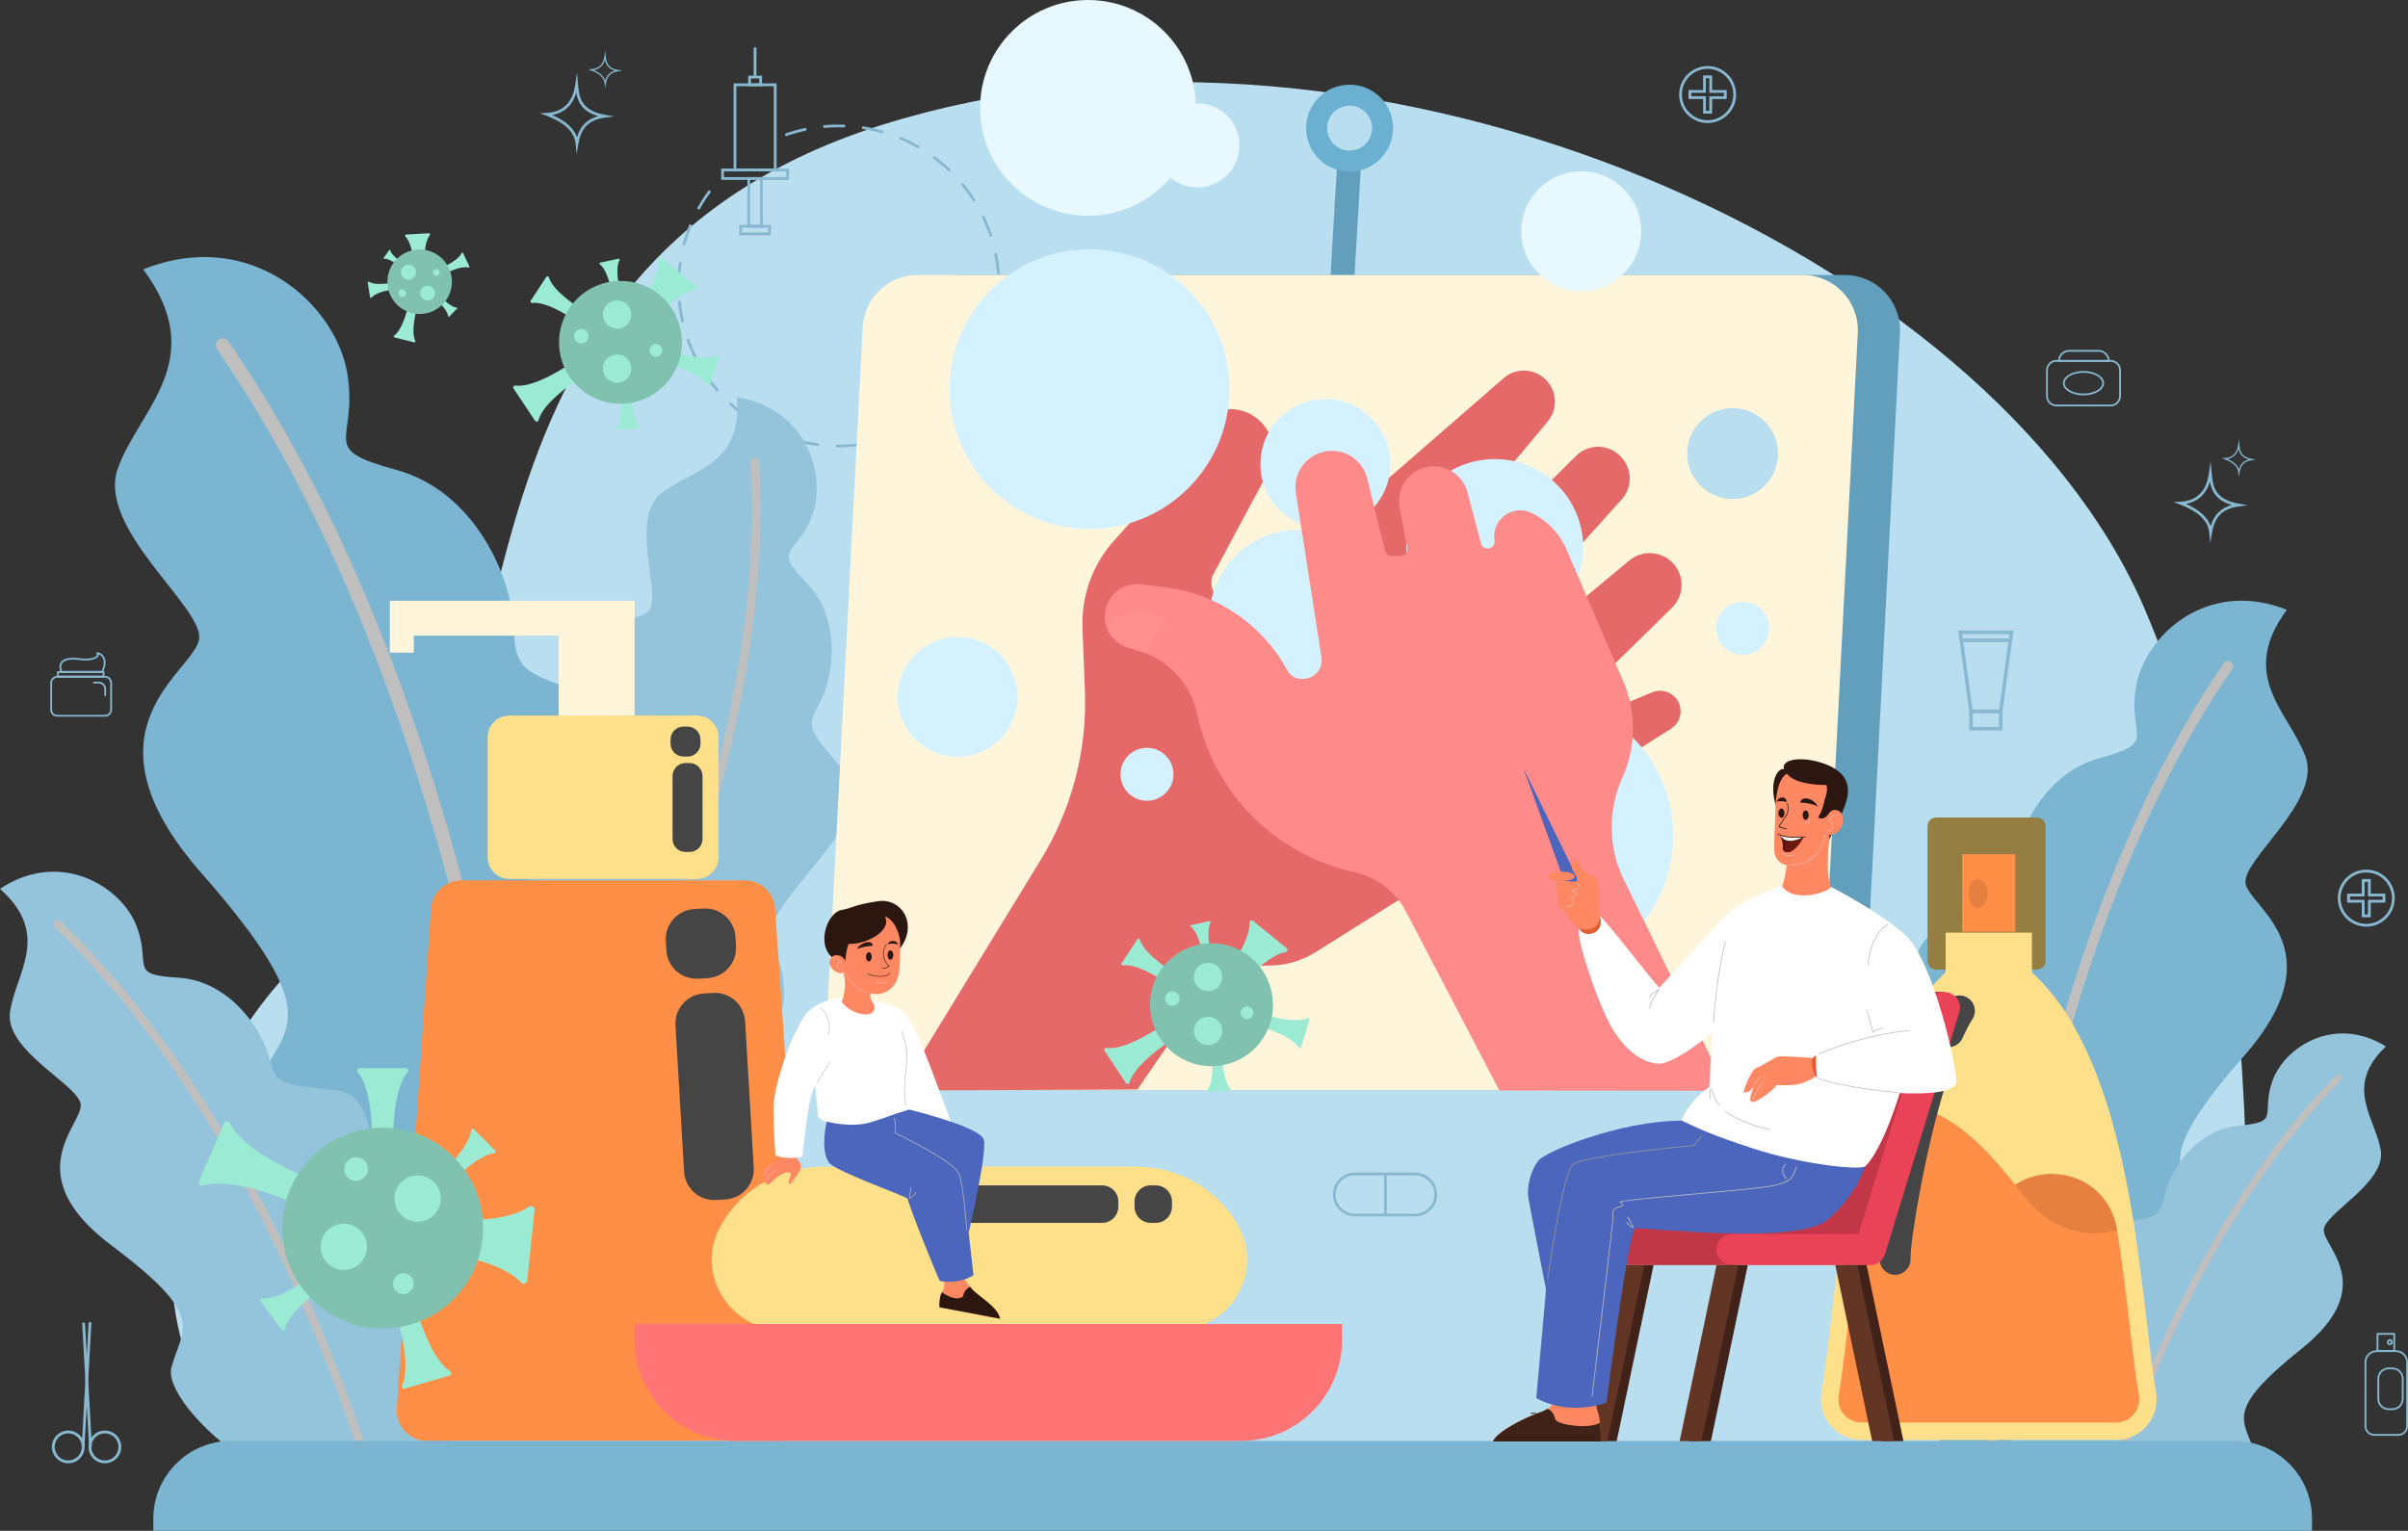 <?xml version="1.0" encoding="utf-8"?>
<!-- Generator: Adobe Illustrator 17.0.0, SVG Export Plug-In . SVG Version: 6.00 Build 0)  -->
<!DOCTYPE svg PUBLIC "-//W3C//DTD SVG 1.1//EN" "http://www.w3.org/Graphics/SVG/1.1/DTD/svg11.dtd">
<svg version="1.1" xmlns="http://www.w3.org/2000/svg" xmlns:xlink="http://www.w3.org/1999/xlink" x="0px" y="0px"
	 width="105.332px" height="66.984px" viewBox="0 0 105.332 66.984" enable-background="new 0 0 105.332 66.984"
	 xml:space="preserve">
<rect x="0" y="0" width="105.332" height="66.984" fill="#333333" stroke="none"/>
<g>
	<path fill="#B9DEF0" d="M11.035,64.229c-7.082-7.475-2.623-19.803,5.115-24.656c7.738-4.852,1.443-27.803,22.82-34.229
		c21.377-6.426,48.131,5.77,54.82,21.246c6.688,15.475,3.934,38.164,3.934,38.164L11.035,64.229z"/>
	<path fill="#88B9D1" d="M36.689,19.577l-0.075,0c-0.033,0-0.061-0.028-0.06-0.061c0-0.034,0.029-0.058,0.061-0.06l0.074,0
		c0.257,0,0.516-0.014,0.769-0.042c0.033-0.003,0.063,0.02,0.067,0.054c0.004,0.033-0.02,0.064-0.054,0.067
		C37.214,19.562,36.951,19.577,36.689,19.577 M35.766,19.516c-0.003,0-0.005,0-0.008-0.001c-0.283-0.037-0.567-0.092-0.843-0.164
		c-0.033-0.008-0.052-0.042-0.044-0.074c0.008-0.033,0.042-0.052,0.074-0.044c0.271,0.07,0.55,0.124,0.829,0.161
		c0.033,0.004,0.057,0.035,0.052,0.068C35.822,19.494,35.796,19.516,35.766,19.516 M38.304,19.39c-0.028,0-0.053-0.019-0.059-0.047
		c-0.008-0.033,0.012-0.065,0.045-0.073c0.273-0.065,0.545-0.147,0.808-0.244c0.031-0.012,0.066,0.004,0.078,0.036
		c0.012,0.031-0.004,0.066-0.036,0.078c-0.268,0.099-0.544,0.183-0.822,0.248C38.314,19.389,38.309,19.39,38.304,19.39
		 M34.119,19.09c-0.007,0-0.015-0.001-0.022-0.004c-0.265-0.105-0.527-0.227-0.778-0.364c-0.03-0.016-0.041-0.053-0.024-0.083
		c0.016-0.03,0.053-0.041,0.083-0.024c0.247,0.134,0.504,0.254,0.765,0.357c0.031,0.012,0.047,0.048,0.034,0.079
		C34.166,19.076,34.144,19.09,34.119,19.09 M39.899,18.8c-0.022,0-0.043-0.012-0.054-0.033c-0.015-0.03-0.004-0.067,0.026-0.082
		c0.249-0.129,0.493-0.274,0.725-0.432c0.028-0.019,0.066-0.012,0.085,0.016c0.019,0.028,0.012,0.066-0.016,0.084
		c-0.236,0.161-0.484,0.309-0.738,0.44C39.918,18.798,39.908,18.8,39.899,18.8 M32.625,18.278c-0.012,0-0.025-0.004-0.035-0.011
		c-0.232-0.166-0.457-0.348-0.668-0.54c-0.025-0.023-0.026-0.061-0.004-0.086c0.023-0.025,0.061-0.027,0.086-0.004
		c0.207,0.19,0.428,0.368,0.656,0.531c0.027,0.02,0.034,0.058,0.014,0.085C32.663,18.269,32.644,18.278,32.625,18.278
		 M41.303,17.843c-0.017,0-0.034-0.007-0.046-0.021c-0.022-0.025-0.02-0.064,0.006-0.086c0.211-0.185,0.413-0.385,0.6-0.594
		c0.022-0.025,0.061-0.027,0.086-0.005c0.025,0.022,0.027,0.061,0.005,0.086c-0.19,0.213-0.396,0.416-0.61,0.604
		C41.331,17.838,41.317,17.843,41.303,17.843 M31.371,17.13c-0.017,0-0.034-0.007-0.046-0.021c-0.186-0.217-0.36-0.447-0.519-0.684
		c-0.019-0.028-0.011-0.066,0.017-0.084c0.028-0.019,0.066-0.011,0.085,0.017c0.155,0.233,0.327,0.46,0.509,0.673
		c0.022,0.025,0.019,0.064-0.007,0.086C31.399,17.125,31.385,17.13,31.371,17.13 M42.437,16.576c-0.012,0-0.024-0.004-0.035-0.011
		c-0.028-0.019-0.034-0.057-0.015-0.085c0.161-0.23,0.309-0.473,0.44-0.721c0.016-0.03,0.052-0.041,0.082-0.025
		c0.03,0.016,0.041,0.053,0.025,0.082c-0.134,0.252-0.284,0.499-0.448,0.733C42.475,16.567,42.456,16.576,42.437,16.576
		 M30.429,15.716c-0.022,0-0.044-0.012-0.054-0.033c-0.128-0.255-0.242-0.521-0.338-0.79c-0.011-0.032,0.005-0.067,0.037-0.078
		c0.032-0.012,0.067,0.005,0.078,0.037c0.094,0.264,0.206,0.525,0.332,0.776c0.015,0.03,0.003,0.067-0.027,0.082
		C30.447,15.714,30.438,15.716,30.429,15.716 M43.234,15.074c-0.007,0-0.014-0.001-0.022-0.004
		c-0.031-0.012-0.047-0.047-0.035-0.079c0.1-0.262,0.185-0.533,0.253-0.806c0.008-0.033,0.041-0.053,0.074-0.044
		c0.033,0.008,0.052,0.041,0.045,0.074c-0.069,0.277-0.155,0.553-0.257,0.82C43.281,15.059,43.258,15.074,43.234,15.074
		 M29.856,14.115c-0.028,0-0.053-0.019-0.059-0.048c-0.063-0.278-0.109-0.563-0.137-0.848c-0.003-0.034,0.021-0.063,0.054-0.067
		c0.034-0.003,0.063,0.021,0.067,0.055c0.028,0.28,0.073,0.56,0.134,0.833c0.007,0.033-0.013,0.065-0.046,0.073
		C29.865,14.115,29.86,14.115,29.856,14.115 M43.642,13.423c-0.002,0-0.005,0-0.007,0c-0.033-0.004-0.057-0.034-0.053-0.068
		c0.034-0.278,0.051-0.561,0.051-0.843c0-0.034,0.027-0.061,0.061-0.061c0.034,0,0.061,0.027,0.061,0.061
		c0,0.286-0.017,0.575-0.051,0.857C43.699,13.4,43.673,13.423,43.642,13.423 M29.687,12.424h-0.001
		c-0.034-0.001-0.06-0.029-0.06-0.062c0.006-0.286,0.029-0.574,0.07-0.856c0.005-0.033,0.035-0.056,0.069-0.051
		c0.033,0.005,0.056,0.035,0.052,0.069c-0.04,0.277-0.063,0.56-0.068,0.841C29.747,12.397,29.72,12.424,29.687,12.424 M43.672,12.02
		c-0.031,0-0.058-0.024-0.061-0.056c-0.022-0.28-0.061-0.561-0.117-0.836c-0.007-0.033,0.015-0.065,0.048-0.072
		c0.033-0.007,0.065,0.015,0.072,0.047c0.057,0.279,0.097,0.566,0.119,0.851c0.003,0.034-0.022,0.063-0.056,0.065
		C43.675,12.02,43.673,12.02,43.672,12.02 M29.928,10.741c-0.005,0-0.011-0.001-0.016-0.002c-0.032-0.009-0.052-0.042-0.043-0.075
		c0.075-0.276,0.167-0.55,0.275-0.814c0.013-0.031,0.048-0.046,0.079-0.033c0.031,0.013,0.046,0.048,0.034,0.079
		c-0.106,0.26-0.197,0.529-0.27,0.8C29.979,10.723,29.955,10.741,29.928,10.741 M43.334,10.354c-0.025,0-0.049-0.016-0.058-0.041
		c-0.089-0.266-0.195-0.529-0.316-0.783c-0.014-0.03-0.002-0.067,0.029-0.081c0.03-0.015,0.067-0.002,0.081,0.029
		c0.123,0.258,0.231,0.526,0.321,0.797c0.011,0.032-0.007,0.066-0.038,0.077C43.347,10.353,43.341,10.354,43.334,10.354
		 M30.569,9.166c-0.01,0-0.02-0.002-0.03-0.008c-0.029-0.017-0.04-0.053-0.024-0.083c0.139-0.249,0.295-0.493,0.464-0.723
		c0.02-0.027,0.058-0.033,0.085-0.013c0.027,0.02,0.033,0.058,0.013,0.085c-0.166,0.227-0.319,0.466-0.455,0.711
		C30.611,9.155,30.59,9.166,30.569,9.166 M42.603,8.819c-0.02,0-0.04-0.01-0.051-0.028c-0.15-0.237-0.317-0.466-0.495-0.683
		c-0.022-0.026-0.018-0.064,0.008-0.086c0.026-0.022,0.064-0.018,0.086,0.008c0.181,0.221,0.351,0.455,0.504,0.695
		c0.018,0.028,0.01,0.066-0.019,0.084C42.626,8.816,42.615,8.819,42.603,8.819 M41.524,7.506c-0.015,0-0.03-0.006-0.042-0.017
		c-0.203-0.194-0.42-0.377-0.645-0.545c-0.027-0.02-0.032-0.058-0.012-0.085c0.02-0.027,0.058-0.032,0.085-0.012
		c0.229,0.171,0.449,0.357,0.656,0.554c0.024,0.023,0.025,0.062,0.002,0.086C41.556,7.5,41.54,7.506,41.524,7.506 M40.161,6.489
		c-0.01,0-0.021-0.003-0.03-0.008c-0.244-0.14-0.499-0.265-0.757-0.374c-0.031-0.013-0.046-0.049-0.033-0.08
		c0.013-0.031,0.049-0.046,0.08-0.033c0.263,0.11,0.522,0.238,0.77,0.38c0.029,0.017,0.039,0.054,0.023,0.083
		C40.203,6.478,40.182,6.489,40.161,6.489 M34.399,5.952c-0.025,0-0.049-0.016-0.057-0.041c-0.011-0.032,0.006-0.066,0.038-0.078
		c0.27-0.093,0.548-0.171,0.827-0.23c0.033-0.007,0.065,0.014,0.072,0.047c0.007,0.033-0.014,0.065-0.047,0.072
		c-0.275,0.059-0.548,0.135-0.813,0.226C34.413,5.951,34.406,5.952,34.399,5.952 M38.593,5.831c-0.005,0-0.011-0.001-0.017-0.002
		c-0.27-0.076-0.547-0.136-0.825-0.179c-0.033-0.005-0.056-0.036-0.051-0.069c0.005-0.033,0.036-0.056,0.069-0.051
		c0.282,0.043,0.565,0.104,0.839,0.182c0.032,0.009,0.051,0.043,0.042,0.075C38.644,5.814,38.62,5.831,38.593,5.831 M36.062,5.597
		c-0.031,0-0.058-0.024-0.061-0.055c-0.003-0.033,0.022-0.063,0.055-0.066c0.283-0.025,0.574-0.033,0.858-0.025
		c0.033,0.001,0.06,0.029,0.059,0.063c-0.001,0.034-0.029,0.061-0.063,0.059c-0.28-0.009-0.565-0.001-0.844,0.024
		C36.065,5.597,36.064,5.597,36.062,5.597"/>
	<path fill="#88B9D1" d="M34.513,7.871h-2.967V7.376h2.967V7.871z M31.668,7.749h2.724V7.498h-2.724V7.749z"/>
	<path fill="#88B9D1" d="M33.367,9.96h-0.675V7.749h0.675V9.96z M32.814,9.838h0.432V7.871h-0.432V9.838z"/>
	<path fill="#88B9D1" d="M33.723,10.293h-1.386V9.838h1.386V10.293z M32.458,10.171h1.143V9.96h-1.143V10.171z"/>
	<path fill="#88B9D1" d="M33.971,7.498h-1.883V3.65h1.883V7.498z M32.21,7.377h1.64V3.772h-1.64V7.377z"/>
	<path fill="#88B9D1" d="M33.333,3.772h-0.607V3.312h0.607V3.772z M32.848,3.65h0.364V3.433h-0.364V3.65z"/>
	<rect x="32.968" y="2.074" fill="#88B9D1" width="0.122" height="1.298"/>
	<path fill="#88B9D1" d="M2.985,64.028c-0.395,0-0.716-0.321-0.716-0.716c0-0.395,0.321-0.716,0.716-0.716
		c0.395,0,0.716,0.321,0.716,0.716C3.701,63.706,3.38,64.028,2.985,64.028 M2.985,62.718c-0.328,0-0.594,0.267-0.594,0.594
		c0,0.328,0.267,0.594,0.594,0.594c0.327,0,0.594-0.267,0.594-0.594C3.579,62.984,3.313,62.718,2.985,62.718"/>

		<rect x="3.732" y="57.876" transform="matrix(0.998 0.056 -0.056 0.998 3.395 -0.117)" fill="#88B9D1" width="0.122" height="5.44"/>
	<path fill="#88B9D1" d="M4.589,64.028c-0.395,0-0.716-0.321-0.716-0.716c0-0.395,0.321-0.716,0.716-0.716
		c0.395,0,0.716,0.321,0.716,0.716C5.305,63.706,4.983,64.028,4.589,64.028 M4.589,62.718c-0.328,0-0.594,0.267-0.594,0.594
		c0,0.328,0.267,0.594,0.594,0.594c0.327,0,0.594-0.267,0.594-0.594C5.183,62.984,4.916,62.718,4.589,62.718"/>

		<rect x="1.062" y="60.535" transform="matrix(0.056 0.998 -0.998 0.056 64.07 53.423)" fill="#88B9D1" width="5.44" height="0.122"/>
	<path fill="#88B9D1" d="M96.682,23.752l-0.044-0.444c-0.053-0.527-0.474-0.931-1.288-1.236l-0.277-0.104l0.296-0.014
		c0.721-0.034,1.143-0.455,1.255-1.252l0.073-0.518l0.048,0.521c0.049,0.536,0.106,1.144,1.186,1.334l0.388,0.069l-0.391,0.052
		c-0.696,0.093-1.046,0.437-1.17,1.153L96.682,23.752z M95.617,22.049c0.588,0.257,0.945,0.579,1.083,0.977
		c0.147-0.5,0.444-0.797,0.929-0.93c-0.695-0.201-0.888-0.612-0.962-1.02C96.471,21.725,96.033,21.972,95.617,22.049"/>
	<path fill="#88B9D1" d="M97.929,20.872l-0.021-0.205c-0.024-0.244-0.219-0.431-0.595-0.572l-0.128-0.048l0.137-0.006
		c0.333-0.016,0.529-0.21,0.581-0.579l0.034-0.24l0.022,0.241c0.023,0.248,0.049,0.529,0.549,0.617l0.18,0.032l-0.181,0.024
		c-0.322,0.043-0.484,0.202-0.541,0.533L97.929,20.872z M97.436,20.084c0.272,0.119,0.437,0.268,0.501,0.452
		c0.068-0.231,0.205-0.369,0.43-0.43c-0.321-0.093-0.411-0.283-0.445-0.472C97.831,19.934,97.629,20.048,97.436,20.084"/>
	<path fill="#88B9D1" d="M25.222,6.738l-0.044-0.444c-0.053-0.527-0.474-0.931-1.288-1.236l-0.277-0.104l0.296-0.014
		c0.721-0.034,1.143-0.455,1.255-1.252l0.073-0.518l0.048,0.521c0.05,0.536,0.106,1.144,1.186,1.334l0.388,0.069l-0.391,0.052
		c-0.696,0.093-1.046,0.437-1.17,1.153L25.222,6.738z M24.156,5.034c0.588,0.257,0.945,0.579,1.083,0.977
		c0.147-0.5,0.444-0.797,0.929-0.93c-0.695-0.201-0.888-0.612-0.962-1.02C25.01,4.711,24.572,4.957,24.156,5.034"/>
	<path fill="#88B9D1" d="M26.468,3.857l-0.02-0.205c-0.024-0.244-0.219-0.431-0.595-0.572l-0.128-0.048l0.137-0.007
		c0.333-0.016,0.529-0.21,0.581-0.579l0.034-0.24l0.022,0.241c0.023,0.248,0.049,0.529,0.549,0.617l0.18,0.032l-0.181,0.024
		c-0.322,0.043-0.484,0.202-0.541,0.533L26.468,3.857z M25.975,3.069c0.272,0.119,0.437,0.268,0.501,0.452
		c0.068-0.231,0.205-0.369,0.43-0.43c-0.321-0.093-0.411-0.283-0.445-0.472C26.37,2.92,26.168,3.034,25.975,3.069"/>
	<path fill="#88B9D1" d="M61.905,53.225h-2.642c-0.529,0-0.959-0.43-0.959-0.959c0-0.528,0.43-0.959,0.959-0.959h2.642
		c0.529,0,0.959,0.43,0.959,0.959C62.863,52.795,62.433,53.225,61.905,53.225 M59.263,51.43c-0.462,0-0.837,0.375-0.837,0.837
		c0,0.462,0.375,0.837,0.837,0.837h2.642c0.461,0,0.837-0.375,0.837-0.837c0-0.461-0.376-0.837-0.837-0.837H59.263z"/>
	<path fill="#88B9D1" d="M60.601,53.213c-0.034,0-0.061-0.027-0.061-0.061v-1.782c0-0.034,0.027-0.061,0.061-0.061
		c0.034,0,0.061,0.027,0.061,0.061v1.782C60.661,53.186,60.634,53.213,60.601,53.213"/>
	<path fill="#88B9D1" d="M74.696,5.383c-0.687,0-1.246-0.559-1.246-1.246s0.559-1.247,1.246-1.247c0.687,0,1.246,0.559,1.246,1.247
		S75.383,5.383,74.696,5.383 M74.696,3.011c-0.62,0-1.125,0.505-1.125,1.125c0,0.62,0.505,1.125,1.125,1.125
		c0.62,0,1.125-0.505,1.125-1.125C75.821,3.516,75.316,3.011,74.696,3.011"/>
	<path fill="#88B9D1" d="M74.892,4.972h-0.393V4.332H73.86V3.94h0.639V3.3h0.393V3.94h0.639v0.393h-0.639V4.972z M74.621,4.85h0.149
		V4.211h0.639V4.061h-0.639V3.422h-0.149v0.639h-0.639v0.149h0.639V4.85z"/>
	<path fill="#88B9D1" d="M103.507,40.546c-0.687,0-1.246-0.559-1.246-1.246s0.559-1.247,1.246-1.247
		c0.687,0,1.246,0.559,1.246,1.247S104.194,40.546,103.507,40.546 M103.507,38.175c-0.62,0-1.125,0.505-1.125,1.125
		c0,0.62,0.505,1.125,1.125,1.125c0.62,0,1.125-0.505,1.125-1.125C104.632,38.679,104.127,38.175,103.507,38.175"/>
	<path fill="#88B9D1" d="M103.703,40.135h-0.393v-0.639h-0.639v-0.393h0.639v-0.639h0.393v0.639h0.639v0.393h-0.639V40.135z
		 M103.433,40.013h0.149v-0.639h0.639v-0.149h-0.639v-0.639h-0.149v0.639h-0.639v0.149h0.639V40.013z"/>
	<path fill="#88B9D1" d="M92.325,17.782h-2.373c-0.249,0-0.452-0.203-0.452-0.452v-1.129c0-0.249,0.202-0.452,0.452-0.452h2.373
		c0.249,0,0.452,0.203,0.452,0.452v1.129C92.776,17.579,92.574,17.782,92.325,17.782 M89.951,15.827
		c-0.206,0-0.374,0.168-0.374,0.374v1.129c0,0.206,0.168,0.374,0.374,0.374h2.373c0.206,0,0.374-0.168,0.374-0.374v-1.129
		c0-0.206-0.168-0.374-0.374-0.374H89.951z"/>
	<path fill="#88B9D1" d="M91.138,17.299c-0.496,0-0.9-0.239-0.9-0.533c0-0.294,0.404-0.533,0.9-0.533c0.496,0,0.9,0.239,0.9,0.533
		C92.037,17.059,91.634,17.299,91.138,17.299 M91.138,16.31c-0.453,0-0.822,0.204-0.822,0.455c0,0.251,0.369,0.455,0.822,0.455
		c0.453,0,0.822-0.204,0.822-0.455C91.96,16.515,91.591,16.31,91.138,16.31"/>
	<path fill="#88B9D1" d="M92.241,15.834h-2.177c-0.021,0-0.039-0.018-0.039-0.039c0-0.267,0.217-0.483,0.483-0.483h1.289
		c0.266,0,0.483,0.217,0.483,0.483C92.28,15.817,92.263,15.834,92.241,15.834 M90.105,15.757h2.096
		c-0.02-0.205-0.193-0.367-0.404-0.367h-1.289C90.298,15.39,90.125,15.551,90.105,15.757"/>
	<path fill="#88B9D1" d="M104.909,62.825h-1.053c-0.233,0-0.424-0.19-0.424-0.424v-2.793c0-0.29,0.236-0.527,0.527-0.527h0.846
		c0.29,0,0.527,0.236,0.527,0.527v2.793C105.332,62.636,105.142,62.825,104.909,62.825 M103.959,59.16
		c-0.247,0-0.449,0.201-0.449,0.449v2.793c0,0.191,0.155,0.346,0.346,0.346h1.053c0.19,0,0.346-0.155,0.346-0.346v-2.793
		c0-0.247-0.201-0.449-0.449-0.449H103.959z"/>
	<path fill="#88B9D1" d="M104.73,59.152h-0.733c-0.022,0-0.039-0.017-0.039-0.039v-0.748c0-0.021,0.017-0.039,0.039-0.039h0.733
		c0.022,0,0.039,0.017,0.039,0.039v0.748C104.769,59.135,104.752,59.152,104.73,59.152 M104.036,59.075h0.655v-0.67h-0.655V59.075z"
		/>
	<path fill="#88B9D1" d="M104.538,58.86c-0.072,0-0.13-0.059-0.13-0.131s0.058-0.131,0.13-0.131c0.072,0,0.131,0.059,0.131,0.131
		S104.61,58.86,104.538,58.86 M104.538,58.677c-0.029,0-0.053,0.024-0.053,0.053s0.024,0.053,0.053,0.053
		c0.029,0,0.053-0.024,0.053-0.053S104.567,58.677,104.538,58.677"/>
	<path fill="#88B9D1" d="M104.654,61.7h-0.174c-0.268,0-0.485-0.218-0.485-0.485v-0.892c0-0.268,0.218-0.485,0.485-0.485h0.174
		c0.268,0,0.485,0.218,0.485,0.485v0.892C105.139,61.482,104.922,61.7,104.654,61.7 M104.481,59.915
		c-0.225,0-0.408,0.183-0.408,0.407v0.892c0,0.225,0.183,0.407,0.408,0.407h0.174c0.225,0,0.407-0.183,0.407-0.407v-0.892
		c0-0.225-0.183-0.407-0.407-0.407H104.481z"/>
	<path fill="#88B9D1" d="M4.601,31.359H2.499c-0.165,0-0.299-0.134-0.299-0.299v-1.183c0-0.165,0.134-0.299,0.299-0.299h2.102
		c0.165,0,0.299,0.134,0.299,0.299v1.183C4.9,31.225,4.766,31.359,4.601,31.359 M2.499,29.656c-0.122,0-0.221,0.099-0.221,0.221
		v1.183c0,0.122,0.099,0.221,0.221,0.221h2.102c0.122,0,0.221-0.099,0.221-0.221v-1.183c0-0.122-0.099-0.221-0.221-0.221H2.499z"/>
	<path fill="#88B9D1" d="M4.602,30.463c-0.022,0-0.039-0.017-0.039-0.039V30.15c0-0.134-0.109-0.243-0.242-0.243H4.106
		c-0.022,0-0.039-0.017-0.039-0.039s0.017-0.039,0.039-0.039H4.32c0.177,0,0.32,0.144,0.32,0.32v0.274
		C4.641,30.446,4.623,30.463,4.602,30.463"/>
	<path fill="#88B9D1" d="M4.531,29.639H2.532c-0.022,0-0.039-0.017-0.039-0.039v-0.194c0-0.022,0.017-0.039,0.039-0.039h1.999
		c0.022,0,0.039,0.017,0.039,0.039V29.6C4.57,29.622,4.553,29.639,4.531,29.639 M2.571,29.561h1.922v-0.117H2.571V29.561z"/>
	<path fill="#88B9D1" d="M4.476,29.434H2.682c-0.016,0-0.031-0.01-0.036-0.025c-0.07-0.182-0.062-0.337,0.024-0.447
		c0.124-0.158,0.393-0.212,0.8-0.161c0.547,0.068,0.745-0.061,0.774-0.139c0.003-0.009,0.007-0.026-0.006-0.034
		c-0.041-0.027-0.024-0.06-0.022-0.064c0.032-0.055,0.153,0.005,0.167,0.012c0.096,0.05,0.39,0.256,0.128,0.835
		C4.505,29.425,4.491,29.434,4.476,29.434 M2.709,29.356h1.741c0.112-0.258,0.119-0.467,0.02-0.605
		c-0.045-0.063-0.103-0.099-0.146-0.117c0.002,0.017,0,0.036-0.007,0.055c-0.048,0.131-0.301,0.259-0.857,0.19
		c-0.373-0.047-0.625-0.001-0.729,0.132C2.651,29.112,2.673,29.25,2.709,29.356"/>
	<path fill="#88B9D1" d="M87.594,31.964h-1.455v-0.916h1.455V31.964z M86.294,31.808h1.144v-0.605h-1.144V31.808z"/>
	<path fill="#88B9D1" d="M87.584,31.203h-1.436l-0.491-3.614h2.418L87.584,31.203z M86.284,31.048h1.164l0.449-3.303h-2.062
		L86.284,31.048z"/>
	<rect x="85.855" y="27.939" fill="#88B9D1" width="2.042" height="0.156"/>
	<path fill="#7BB5D1" d="M24.523,62.528c2.055-0.474,4.268-3.715,6.323-9.01c2.055-5.296,0.079-8.141-2.45-9.643
		c-2.529-1.502,2.292-11.776-1.581-13.12c-3.873-1.344-4.268-1.185-4.347-3.319c-0.079-2.134-1.66-5.928-5.137-6.876
		c-3.478-0.949-1.66-1.186-2.134-4.189c-0.474-3.003-4.189-6.481-8.931-4.584c2.924,3.952-0.158,6.086-1.107,8.694
		c-0.948,2.608,3.636,6.007,3.557,7.43c-0.079,1.423-5.533,3.873,0.079,10.275c5.612,6.402,3.715,6.718,2.371,9.326
		C9.822,50.119,16.461,63.319,24.523,62.528"/>
	<g>
		<g>
			<defs>
				<rect x="9.44" y="14.803" width="14.517" height="46.448"/>
			</defs>
			<clipPath>
				<use xlink:href="#SVGID_1_"  overflow="visible"/>
			</clipPath>
			<path clip-path="url(#SVGID_2_)" fill="#BFBFBF" d="M23.654,61.25c-0.161,0-0.294-0.126-0.302-0.288
				c-0.003-0.069-0.357-6.986-2.239-16.038c-1.734-8.344-5.158-20.26-11.619-29.647c-0.095-0.138-0.06-0.327,0.078-0.421
				c0.052-0.036,0.112-0.053,0.172-0.053c0.096,0,0.191,0.046,0.25,0.131c6.52,9.473,9.97,21.476,11.715,29.878
				c1.89,9.096,2.245,16.052,2.249,16.121c0.008,0.167-0.121,0.309-0.288,0.317C23.663,61.25,23.659,61.25,23.654,61.25"/>
		</g>
	</g>
	<path fill="#93C4DB" d="M18.019,65.606c1.18-0.547,1.552-1.201,2.119-4.658c0.567-3.457-0.987-4.922-2.704-5.507
		c-1.717-0.584-0.114-7.397-2.622-7.716c-2.508-0.318-2.726-0.173-3.045-1.45c-0.319-1.278-1.755-3.366-3.974-3.496
		c-2.219-0.13-1.152-0.504-1.82-2.256C5.304,38.771,2.62,37.145,0,38.893c2.267,2.013,0.678,3.692,0.438,5.387
		c-0.241,1.695,2.957,3.162,3.091,4.031c0.133,0.869-2.846,3.04,1.354,6.19c4.2,3.15,3.096,3.582,2.616,5.326
		C7.019,61.571,13.255,67.108,18.019,65.606"/>
	<g>
		<g>
			<defs>
				<rect x="2.334" y="40.267" width="14.596" height="26.266"/>
			</defs>
			<clipPath>
				<use xlink:href="#SVGID_3_"  overflow="visible"/>
			</clipPath>
			<path clip-path="url(#SVGID_4_)" fill="#BFBFBF" d="M16.781,66.529c-0.097,0.02-0.194-0.039-0.219-0.136
				c-0.011-0.041-1.104-4.17-3.39-9.393c-2.107-4.814-5.688-11.569-10.78-16.412c-0.075-0.071-0.078-0.189-0.007-0.264
				c0.027-0.028,0.061-0.046,0.097-0.054c0.058-0.012,0.121,0.003,0.167,0.047c5.139,4.887,8.746,11.691,10.867,16.539
				c2.297,5.248,3.395,9.4,3.406,9.442c0.026,0.1-0.033,0.202-0.133,0.228C16.787,66.528,16.784,66.528,16.781,66.529"/>
		</g>
	</g>
	<path fill="#93C4DB" d="M27.27,49.212c1.237,0.401,1.955,0.175,4.721-1.973c2.766-2.149,2.624-4.28,1.763-5.876
		c-0.861-1.596,4.948-5.5,3.326-7.44c-1.622-1.939-1.881-1.981-1.246-3.134c0.635-1.154,1.003-3.661-0.535-5.266
		c-1.538-1.605-0.502-1.154,0.2-2.892c0.702-1.739-0.159-4.756-3.269-5.257c0.293,3.018-2.014,3.168-3.343,4.247
		c-1.329,1.078,0.017,4.33-0.476,5.057c-0.493,0.727-4.154,0.293-3.218,5.458c0.937,5.165-0.167,4.731-1.705,5.684
		C21.952,38.772,22.756,47.073,27.27,49.212"/>
	<g>
		<g>
			<defs>
				<rect x="25.644" y="20.045" width="7.623" height="29.027"/>
			</defs>
			<clipPath>
				<use xlink:href="#SVGID_5_"  overflow="visible"/>
			</clipPath>
			<path clip-path="url(#SVGID_6_)" fill="#BFBFBF" d="M25.735,49.046c-0.085-0.051-0.116-0.16-0.068-0.248
				c0.02-0.037,2.027-3.807,3.903-9.191c1.73-4.962,3.7-12.35,3.261-19.363c-0.006-0.103,0.072-0.192,0.175-0.198
				c0.039-0.002,0.076,0.007,0.108,0.026c0.051,0.031,0.086,0.085,0.09,0.149c0.443,7.078-1.541,14.519-3.283,19.516
				c-1.886,5.409-3.905,9.2-3.925,9.238c-0.049,0.091-0.162,0.125-0.253,0.077C25.74,49.049,25.738,49.048,25.735,49.046"/>
		</g>
	</g>
	<polygon fill="#FFF5DB" points="24.438,31.399 24.438,27.814 18.099,27.814 18.099,28.557 17.05,28.557 17.05,26.284 27.76,26.284
		27.76,31.311 	"/>
	<path fill="#FF8E47" d="M34.082,63.049H18.676c-0.766,0-1.371-0.648-1.319-1.412l1.495-21.881c0.047-0.693,0.624-1.232,1.319-1.232
		h12.416c0.695,0,1.271,0.538,1.319,1.232l1.495,21.881C35.453,62.401,34.848,63.049,34.082,63.049"/>
	<path fill="#FFE08A" d="M30.479,31.311H22.28c-0.525,0-0.95,0.426-0.95,0.95v5.248c0,0.525,0.425,0.95,0.95,0.95h8.198
		c0.525,0,0.95-0.425,0.95-0.95v-5.248C31.428,31.737,31.003,31.311,30.479,31.311"/>
	<g>
		<g>
			<defs>
				<rect x="29.33" y="31.792" width="1.311" height="1.311"/>
			</defs>
			<clipPath>
				<use xlink:href="#SVGID_7_"  overflow="visible"/>
			</clipPath>
			<path clip-path="url(#SVGID_8_)" fill="#454545" d="M30.074,33.104h-0.177c-0.313,0-0.567-0.254-0.567-0.567V32.36
				c0-0.313,0.254-0.567,0.567-0.567h0.177c0.313,0,0.567,0.254,0.567,0.567v0.177C30.642,32.85,30.388,33.104,30.074,33.104"/>
		</g>
	</g>
	<g>
		<g>
			<defs>
				<rect x="29.417" y="33.388" width="1.311" height="3.891"/>
			</defs>
			<clipPath>
				<use xlink:href="#SVGID_9_"  overflow="visible"/>
			</clipPath>
			<path clip-path="url(#SVGID_10_)" fill="#454545" d="M30.162,37.279h-0.177c-0.313,0-0.567-0.254-0.567-0.567v-2.757
				c0-0.313,0.254-0.567,0.567-0.567h0.177c0.313,0,0.567,0.254,0.567,0.567v2.757C30.729,37.025,30.475,37.279,30.162,37.279"/>
		</g>
	</g>
	<g>
		<g>
			<defs>
				<rect x="29.122" y="39.751" width="3.074" height="3.075"/>
			</defs>
			<clipPath>
				<use xlink:href="#SVGID_11_"  overflow="visible"/>
			</clipPath>
			<path clip-path="url(#SVGID_12_)" fill="#454545" d="M30.955,42.8l-0.412,0.024c-0.727,0.043-1.352-0.512-1.395-1.239
				l-0.024-0.412c-0.043-0.728,0.512-1.352,1.24-1.395l0.412-0.024c0.727-0.043,1.352,0.512,1.395,1.239l0.024,0.412
				C32.237,42.132,31.682,42.757,30.955,42.8"/>
		</g>
	</g>
	<g>
		<g>
			<defs>
				<rect x="29.543" y="43.445" width="3.43" height="9.066"/>
			</defs>
			<clipPath>
				<use xlink:href="#SVGID_13_"  overflow="visible"/>
			</clipPath>
			<path clip-path="url(#SVGID_14_)" fill="#454545" d="M31.731,52.484l-0.412,0.024c-0.727,0.043-1.352-0.512-1.395-1.239
				l-0.378-6.402c-0.043-0.727,0.512-1.352,1.24-1.395l0.412-0.024c0.727-0.043,1.352,0.512,1.395,1.24l0.378,6.402
				C33.013,51.817,32.458,52.441,31.731,52.484"/>
		</g>
	</g>
	<path fill="#7BB5D1" d="M86.534,64.198c-1.519-0.351-3.156-2.747-4.675-6.662c-1.519-3.915-0.058-6.019,1.811-7.129
		c1.87-1.11-1.695-8.707,1.169-9.7c2.863-0.993,3.155-0.876,3.214-2.454c0.058-1.578,1.227-4.382,3.798-5.084
		c2.571-0.701,1.227-0.876,1.578-3.097c0.351-2.221,3.097-4.792,6.603-3.389c-2.162,2.922,0.117,4.5,0.818,6.428
		c0.701,1.928-2.688,4.441-2.629,5.493c0.058,1.052,4.09,2.863-0.059,7.597c-4.149,4.733-2.746,4.967-1.753,6.895
		C97.402,55.024,92.494,64.782,86.534,64.198"/>
	<g>
		<g>
			<defs>
				<rect x="86.952" y="28.914" width="10.733" height="34.34"/>
			</defs>
			<clipPath>
				<use xlink:href="#SVGID_15_"  overflow="visible"/>
			</clipPath>
			<path clip-path="url(#SVGID_16_)" fill="#BFBFBF" d="M87.177,63.254c0.119,0,0.218-0.093,0.224-0.213
				c0.002-0.051,0.264-5.165,1.655-11.857c1.282-6.169,3.813-14.979,8.59-21.918c0.07-0.102,0.044-0.241-0.058-0.312
				c-0.039-0.027-0.083-0.039-0.127-0.039c-0.071,0-0.141,0.034-0.185,0.097c-4.821,7.004-7.371,15.878-8.661,22.089
				c-1.397,6.725-1.66,11.868-1.662,11.919c-0.006,0.124,0.089,0.229,0.213,0.235C87.169,63.254,87.173,63.254,87.177,63.254"/>
		</g>
	</g>
	<path fill="#93C4DB" d="M92.062,65.191c-1.004-0.429-3.456,2.524-4.022-0.363c-0.566-2.887,0.7-4.157,2.126-4.693
		c1.426-0.535-0.097-6.212,1.999-6.544c2.096-0.333,2.284-0.216,2.518-1.297c0.234-1.081,1.385-2.871,3.244-3.038
		c1.859-0.167,0.954-0.453,1.469-1.942c0.515-1.488,2.725-2.923,4.97-1.524c-1.85,1.749-0.473,3.117-0.227,4.533
		c0.246,1.416-2.4,2.732-2.489,3.464c-0.089,0.732,2.468,2.478-0.975,5.231c-3.443,2.753-2.505,3.087-2.057,4.539
		C99.067,65.008,96.1,66.327,92.062,65.191"/>
	<g>
		<g>
			<defs>
				<rect x="92.049" y="47.009" width="10.4" height="18.259"/>
			</defs>
			<clipPath>
				<use xlink:href="#SVGID_17_"  overflow="visible"/>
			</clipPath>
			<path clip-path="url(#SVGID_18_)" fill="#BFBFBF" d="M102.402,47.055c-0.024-0.023-0.053-0.037-0.083-0.043
				c-0.049-0.009-0.102,0.006-0.139,0.044c-4.186,4.236-7.036,10.041-8.69,14.165c-0.582,1.452-1.061,2.802-1.442,3.966
				c0.004,0.002,0.01,0.002,0.014,0.004c0.097,0.028,0.194,0.052,0.29,0.077c0.379-1.155,0.854-2.495,1.432-3.935
				c1.643-4.096,4.472-9.859,8.62-14.057C102.464,47.215,102.464,47.115,102.402,47.055"/>
		</g>
	</g>
	<path fill="#7BB5D1" d="M101.133,66.984H6.707v-0.532c0-1.879,1.524-3.403,3.403-3.403h87.62c1.879,0,3.403,1.523,3.403,3.403
		V66.984z"/>
	<polygon fill="#619FBD" points="58.9,18.004 57.851,18.004 58.507,6.856 59.556,6.856 	"/>
	<path fill="#619FBD" d="M79.104,47.705H40.396c-1.382,0-2.481-1.158-2.41-2.538l1.594-30.846c0.066-1.283,1.125-2.288,2.41-2.288
		h38.708c1.382,0,2.481,1.158,2.41,2.538l-1.594,30.846C81.448,46.699,80.388,47.705,79.104,47.705"/>
	<path fill="#FFF5DB" d="M77.261,47.705H38.552c-1.382,0-2.481-1.158-2.41-2.538l1.594-30.846c0.066-1.283,1.125-2.288,2.41-2.288
		h38.708c1.382,0,2.481,1.158,2.41,2.538l-1.594,30.846C79.604,46.699,78.545,47.705,77.261,47.705"/>
	<path fill="#6BB0D1" d="M59.035,3.705c-1.05,0-1.902,0.851-1.902,1.902c0,1.05,0.851,1.902,1.902,1.902
		c1.05,0,1.902-0.851,1.902-1.902C60.937,4.556,60.085,3.705,59.035,3.705 M59.035,6.59c-0.543,0-0.984-0.44-0.984-0.983
		c0-0.543,0.44-0.984,0.984-0.984c0.543,0,0.983,0.44,0.983,0.984C60.019,6.15,59.578,6.59,59.035,6.59"/>
	<path fill="#E66969" d="M39.352,47.716l6.174-10.094c1.362-2.226,2.034-4.805,1.931-7.412l-0.107-2.725
		c-0.055-1.407,0.44-2.78,1.38-3.829l1.854-2.067c0.32-0.357,0.59-0.757,0.801-1.188l0.702-1.432c0.573-1.17,2.124-1.434,3.053-0.52
		c0.145,0.142,0.263,0.304,0.354,0.478c0.288,0.553,0.25,1.22-0.044,1.769l-2.416,4.507c-0.129,0.427,0.042,0.888,0.419,1.126
		c0.393,0.249,0.907,0.191,1.235-0.139l11.003-9.572c0.504-0.507,1.314-0.538,1.854-0.07c0.56,0.485,0.628,1.329,0.154,1.897
		l-5.966,7.151l0.612,0.874l6.604-6.529c0.58-0.573,1.529-0.51,2.029,0.134l0.026,0.033c0.403,0.52,0.376,1.253-0.064,1.742
		l-6.409,7.112l0.568,0.7l6.171-5.137c0.703-0.585,1.77-0.346,2.156,0.483c0.249,0.536,0.134,1.171-0.288,1.584l-5.941,5.823
		l5.068-2.121c0.551-0.23,1.169,0.128,1.243,0.72c0.043,0.348-0.118,0.689-0.415,0.875l-15.533,9.768
		c-0.616,0.387-1.328,0.593-2.055,0.593c-1.273,0-2.465,0.628-3.185,1.678l-2.565,3.743L39.352,47.716z"/>
	<path fill="#D3F1FF" d="M73.188,36.568c0,3.38-2.74,6.12-6.12,6.12c-3.38,0-6.12-2.74-6.12-6.12c0-3.38,2.74-6.12,6.12-6.12
		C70.448,30.448,73.188,33.188,73.188,36.568"/>
	<path fill="#D3F1FF" d="M60.817,20.306c0,1.569-1.272,2.842-2.842,2.842c-1.569,0-2.841-1.272-2.841-2.842
		c0-1.569,1.272-2.842,2.841-2.842C59.544,17.464,60.817,18.737,60.817,20.306"/>
	<path fill="#D3F1FF" d="M60.642,27.06c0,2.137-1.732,3.869-3.869,3.869c-2.137,0-3.869-1.732-3.869-3.869
		c0-2.137,1.732-3.869,3.869-3.869C58.909,23.191,60.642,24.924,60.642,27.06"/>
	<path fill="#D3F1FF" d="M69.254,23.956c0,2.137-1.732,3.869-3.869,3.869s-3.869-1.732-3.869-3.869c0-2.137,1.732-3.869,3.869-3.869
		S69.254,21.82,69.254,23.956"/>
	<path fill="#B9DEF0" d="M77.778,19.847c0,1.099-0.891,1.989-1.989,1.989c-1.099,0-1.989-0.891-1.989-1.989
		c0-1.099,0.891-1.989,1.989-1.989C76.888,17.858,77.778,18.749,77.778,19.847"/>
	<path fill="#D3F1FF" d="M77.385,27.497c0,0.64-0.519,1.158-1.158,1.158c-0.64,0-1.159-0.519-1.159-1.158
		c0-0.64,0.519-1.158,1.159-1.158C76.866,26.339,77.385,26.857,77.385,27.497"/>
	<path fill="#D3F1FF" d="M51.33,33.88c0,0.64-0.519,1.158-1.158,1.158c-0.64,0-1.159-0.519-1.159-1.158
		c0-0.64,0.519-1.159,1.159-1.159C50.811,32.721,51.33,33.24,51.33,33.88"/>
	<path fill="#FF8A8A" d="M65.584,47.713l-4.076-7.814c-0.466-0.892-1.304-1.531-2.287-1.746c-3.445-0.752-6.128-3.455-6.853-6.906
		c-0.276-1.315-1.247-2.375-2.533-2.765l-0.5-0.152c-0.635-0.193-1.052-0.801-1.002-1.463c0.061-0.81,0.788-1.403,1.594-1.301
		l1.101,0.141c2.247,0.287,4.217,1.642,5.289,3.637c0.119,0.222,0.351,0.361,0.603,0.361h0.079c0.501,0,0.884-0.447,0.807-0.943
		l-1.121-7.196c-0.157-1.006,0.658-1.899,1.674-1.836c0.695,0.043,1.281,0.533,1.448,1.21l0.778,3.157
		c0.033,0.136,0.155,0.231,0.295,0.231h0.378c0.191,0,0.334-0.174,0.299-0.361l-0.334-1.755c-0.191-1.003,0.64-1.906,1.656-1.798
		c0.628,0.067,1.149,0.514,1.31,1.124l0.591,2.235C64.814,23.907,64.935,24,65.072,24c0.187,0,0.33-0.167,0.3-0.351
		c-0.143-0.906,0.789-1.601,1.617-1.205c0.685,0.327,1.227,0.892,1.527,1.589l2.49,5.783c0.581,1.35,0.566,2.882-0.042,4.221
		c-0.641,1.411-0.622,3.034,0.053,4.429l4.525,9.257L65.584,47.713z"/>
	<path fill="#FF8F8F" d="M50.818,27.521c0.213-0.18,0.166-0.517-0.095-0.615c-0.239-0.09-0.558-0.165-0.966-0.173
		c-0.697-0.014-1.142,0.369-1.37,0.639c0.131,0.449,0.48,0.817,0.949,0.959l0.5,0.152c0.109,0.033,0.215,0.073,0.319,0.115
		C50.24,28.295,50.424,27.852,50.818,27.521"/>
	<path fill="#D3F1FF" d="M53.778,17.027c0,3.38-2.74,6.12-6.12,6.12c-3.38,0-6.12-2.74-6.12-6.12s2.74-6.12,6.12-6.12
		C51.038,10.907,53.778,13.647,53.778,17.027"/>
	<path fill="#E8F8FF" d="M52.314,4.721c0,2.608-2.114,4.721-4.721,4.721c-2.607,0-4.721-2.114-4.721-4.721
		C42.871,2.114,44.985,0,47.592,0C50.2,0,52.314,2.114,52.314,4.721"/>
	<path fill="#E8F8FF" d="M54.215,6.361c0,1.014-0.822,1.836-1.836,1.836c-1.014,0-1.836-0.822-1.836-1.836
		c0-1.014,0.822-1.836,1.836-1.836C53.393,4.525,54.215,5.347,54.215,6.361"/>
	<path fill="#D3F1FF" d="M44.51,30.492c0,1.449-1.174,2.623-2.623,2.623c-1.449,0-2.623-1.174-2.623-2.623
		c0-1.449,1.174-2.623,2.623-2.623C43.336,27.869,44.51,29.043,44.51,30.492"/>
	<path fill="#E8F8FF" d="M71.789,10.12c0,1.449-1.174,2.623-2.623,2.623c-1.449,0-2.623-1.174-2.623-2.623
		c0-1.449,1.174-2.623,2.623-2.623C70.615,7.497,71.789,8.672,71.789,10.12"/>
	<g>
		<g>
			<defs>
				<rect x="84.314" y="35.771" width="5.163" height="6.654"/>
			</defs>
			<clipPath>
				<use xlink:href="#SVGID_19_"  overflow="visible"/>
			</clipPath>
			<path clip-path="url(#SVGID_20_)" fill="#947E41" d="M89.1,35.771h-4.408c-0.209,0-0.378,0.169-0.378,0.378v5.897
				c0,0.209,0.169,0.378,0.378,0.378H89.1c0.209,0,0.378-0.169,0.378-0.378v-5.897C89.478,35.94,89.308,35.771,89.1,35.771"/>
		</g>
	</g>
	<path fill="#FFE08A" d="M88.882,42.548V40.81h-3.774v1.738c-4.483,4.099-4.697,14.053-5.43,18.385
		c-0.184,1.084,0.652,2.072,1.752,2.072H92.56c1.1,0,1.935-0.988,1.752-2.072C93.579,56.601,93.364,46.648,88.882,42.548"/>
	<rect x="85.831" y="37.378" fill="#FF8E47" width="2.327" height="3.389"/>
	<path fill="#E68040" d="M86.948,39.096c0,0.352-0.19,0.638-0.424,0.638c-0.234,0-0.424-0.286-0.424-0.638
		c0-0.352,0.19-0.638,0.424-0.638C86.759,38.458,86.948,38.744,86.948,39.096"/>
	<path fill="#E68040" d="M92.611,53.828c-0.44-2.765-3.978-3.323-5.355-1.051c-1.378,2.272-0.782,2.644,0.075,2.644
		c0.856,0,3.203,0.074,3.538-0.037c0.335-0.112,0.857-0.335,0.968-0.41C91.948,54.9,92.611,53.828,92.611,53.828"/>
	<path fill="#FF8E47" d="M93.336,61.884c0.193-0.228,0.275-0.529,0.225-0.824c-0.144-0.851-0.265-1.882-0.404-3.075
		c-0.147-1.254-0.315-2.681-0.546-4.157c-1.211,0.315-2.8,0.195-4.201-1.647c-1.799-2.366-3.403-3.817-5.738-3.99
		c-1.065,3.195-1.505,6.939-1.839,9.794c-0.14,1.193-0.26,2.224-0.405,3.075c-0.05,0.295,0.032,0.595,0.225,0.824
		c0.193,0.229,0.476,0.36,0.776,0.36H92.56C92.86,62.244,93.143,62.113,93.336,61.884"/>
	<g>
		<g>
			<defs>
				<rect x="82.226" y="46.617" width="2.897" height="9.166"/>
			</defs>
			<clipPath>
				<use xlink:href="#SVGID_21_"  overflow="visible"/>
			</clipPath>
			<path clip-path="url(#SVGID_22_)" fill="#454545" d="M82.897,55.782c-0.37,0-0.67-0.3-0.67-0.67c0-1.122,0.681-5.071,1.586-8.022
				c0.088-0.288,0.354-0.474,0.641-0.474c0.065,0,0.131,0.01,0.197,0.03c0.354,0.108,0.553,0.483,0.444,0.837
				c-0.897,2.926-1.526,6.698-1.526,7.629C83.567,55.482,83.267,55.782,82.897,55.782"/>
		</g>
	</g>
	<g>
		<g>
			<defs>
				<rect x="84.561" y="43.557" width="1.826" height="2.264"/>
			</defs>
			<clipPath>
				<use xlink:href="#SVGID_23_"  overflow="visible"/>
			</clipPath>
			<path clip-path="url(#SVGID_24_)" fill="#454545" d="M85.232,45.821c-0.092,0-0.185-0.019-0.274-0.059
				c-0.338-0.152-0.489-0.548-0.337-0.886c0.174-0.389,0.352-0.727,0.529-1.007c0.128-0.202,0.345-0.312,0.567-0.312
				c0.123,0,0.246,0.034,0.357,0.104c0.313,0.198,0.406,0.612,0.209,0.925c-0.143,0.226-0.291,0.509-0.439,0.84
				C85.732,45.673,85.488,45.821,85.232,45.821"/>
		</g>
	</g>
	<path fill="#FFE08A" d="M49.684,51.049H36.001c-1.795,0-3.494,0.911-4.401,2.459c-0.043,0.074-0.085,0.149-0.125,0.225
		c-1.065,2.03,0.468,4.463,2.76,4.463h17.214c2.293,0,3.826-2.433,2.76-4.463c-0.04-0.076-0.081-0.151-0.125-0.225
		C53.178,51.96,51.478,51.049,49.684,51.049"/>
	<path fill="#FF7575" d="M54.283,63.049H32.18c-2.443,0-4.424-1.981-4.424-4.424v-0.691h30.951v0.691
		C58.707,61.069,56.727,63.049,54.283,63.049"/>
	<g>
		<g>
			<defs>
				<rect x="49.625" y="51.869" width="1.64" height="1.639"/>
			</defs>
			<clipPath>
				<use xlink:href="#SVGID_25_"  overflow="visible"/>
			</clipPath>
			<path clip-path="url(#SVGID_26_)" fill="#454545" d="M50.556,53.508h-0.221c-0.392,0-0.709-0.317-0.709-0.709v-0.222
				c0-0.391,0.317-0.709,0.709-0.709h0.221c0.392,0,0.709,0.317,0.709,0.709v0.222C51.265,53.191,50.947,53.508,50.556,53.508"/>
		</g>
	</g>
	<g>
		<g>
			<defs>
				<rect x="40.576" y="51.869" width="8.342" height="1.639"/>
			</defs>
			<clipPath>
				<use xlink:href="#SVGID_27_"  overflow="visible"/>
			</clipPath>
			<path clip-path="url(#SVGID_28_)" fill="#454545" d="M48.21,53.508h-6.925c-0.391,0-0.709-0.317-0.709-0.709v-0.222
				c0-0.391,0.317-0.709,0.709-0.709h6.925c0.392,0,0.709,0.317,0.709,0.709v0.222C48.918,53.191,48.601,53.508,48.21,53.508"/>
		</g>
	</g>
	<path fill="#9BEBD4" d="M15.643,46.909c0.405,0.467,0.65,1.506,0.65,3.232h0.894c0-1.726,0.245-2.766,0.65-3.232
		c0.058-0.067,0.012-0.17-0.077-0.17h-2.04C15.632,46.739,15.585,46.842,15.643,46.909"/>
	<path fill="#9BEBD4" d="M20.605,49.448c-0.029,0.404-0.397,1-1.198,1.801l0.414,0.414c0.801-0.801,1.397-1.169,1.801-1.198
		c0.058-0.004,0.084-0.074,0.043-0.114l-0.946-0.946C20.678,49.364,20.609,49.39,20.605,49.448"/>
	<path fill="#9BEBD4" d="M23.139,52.802c-0.77,0.538-2.379,0.745-4.988,0.472l-0.141,1.351c2.609,0.273,4.141,0.807,4.783,1.493
		c0.092,0.098,0.255,0.044,0.269-0.089l0.322-3.083C23.397,52.811,23.249,52.724,23.139,52.802"/>
	<path fill="#9BEBD4" d="M19.688,60.001c-0.521-0.333-1.05-1.261-1.538-2.916l-0.857,0.253c0.488,1.656,0.548,2.722,0.291,3.284
		c-0.037,0.08,0.037,0.166,0.122,0.141l1.957-0.577C19.747,60.161,19.763,60.049,19.688,60.001"/>
	<path fill="#9BEBD4" d="M12.458,58.161c0.104-0.457,0.63-1.073,1.686-1.846l-0.4-0.547c-1.056,0.773-1.801,1.089-2.268,1.051
		c-0.067-0.005-0.109,0.069-0.07,0.123l0.914,1.248C12.359,58.244,12.443,58.226,12.458,58.161"/>
	<path fill="#9BEBD4" d="M8.878,51.876c0.799-0.255,2.226-0.004,4.377,0.919l0.478-1.114c-2.152-0.924-3.316-1.786-3.681-2.54
		C10,49.033,9.847,49.036,9.8,49.146l-1.092,2.543C8.661,51.799,8.764,51.912,8.878,51.876"/>
	<path fill="#80C2AF" d="M21.133,53.738c0,2.426-1.967,4.393-4.393,4.393c-2.426,0-4.393-1.967-4.393-4.393
		c0-2.426,1.967-4.393,4.393-4.393C19.166,49.345,21.133,51.312,21.133,53.738"/>
	<path fill="#9BEBD4" d="M16.094,51.154c0,0.285-0.231,0.517-0.517,0.517c-0.285,0-0.517-0.231-0.517-0.517
		c0-0.286,0.231-0.517,0.517-0.517C15.863,50.637,16.094,50.868,16.094,51.154"/>
	<path fill="#9BEBD4" d="M19.281,52.446c0,0.559-0.453,1.012-1.012,1.012c-0.559,0-1.012-0.453-1.012-1.012s0.453-1.012,1.012-1.012
		C18.828,51.434,19.281,51.887,19.281,52.446"/>
	<path fill="#9BEBD4" d="M16.051,54.556c0,0.559-0.453,1.012-1.012,1.012c-0.559,0-1.012-0.453-1.012-1.012
		c0-0.559,0.453-1.012,1.012-1.012C15.598,53.544,16.051,53.997,16.051,54.556"/>
	<path fill="#9BEBD4" d="M18.097,56.171c0,0.25-0.203,0.452-0.452,0.452c-0.25,0-0.452-0.202-0.452-0.452
		c0-0.25,0.202-0.452,0.452-0.452C17.894,55.719,18.097,55.921,18.097,56.171"/>
	<path fill="#9BEBD4" d="M23.275,13.257c0.375-0.051,0.99,0.171,1.874,0.749l0.299-0.458c-0.885-0.578-1.335-1.051-1.439-1.415
		c-0.015-0.052-0.083-0.063-0.113-0.017l-0.683,1.046C23.184,13.206,23.222,13.264,23.275,13.257"/>
	<path fill="#9BEBD4" d="M26.238,11.564c0.198,0.15,0.38,0.538,0.522,1.217l0.351-0.074c-0.142-0.679-0.132-1.107-0.011-1.324
		c0.017-0.031-0.009-0.068-0.044-0.061l-0.802,0.168C26.219,11.498,26.209,11.542,26.238,11.564"/>
	<path fill="#9BEBD4" d="M28.805,11.388c0.018,0.575-0.415,1.469-1.428,2.715l0.645,0.525c1.013-1.246,1.8-1.852,2.366-1.952
		c0.081-0.014,0.108-0.116,0.044-0.168L28.96,11.31C28.896,11.258,28.802,11.306,28.805,11.388"/>
	<path fill="#9BEBD4" d="M31.34,15.567c-0.345,0.155-0.998,0.116-2.01-0.188l-0.157,0.524c1.012,0.304,1.578,0.631,1.781,0.95
		c0.029,0.046,0.098,0.037,0.113-0.015l0.359-1.196C31.441,15.59,31.389,15.544,31.34,15.567"/>
	<path fill="#9BEBD4" d="M27.976,18.656c-0.199-0.206-0.339-0.682-0.382-1.482l-0.414,0.022c0.043,0.8-0.045,1.288-0.221,1.514
		c-0.025,0.032-0.001,0.079,0.04,0.077l0.946-0.051C27.985,18.735,28.004,18.685,27.976,18.656"/>
	<path fill="#9BEBD4" d="M23.556,18.387c0.137-0.495,0.743-1.142,1.936-1.936l-0.411-0.618c-1.194,0.794-2.025,1.102-2.534,1.036
		c-0.073-0.009-0.123,0.07-0.082,0.131l0.938,1.411C23.444,18.473,23.537,18.457,23.556,18.387"/>
	<path fill="#80C2AF" d="M28.613,12.729c1.243,0.812,1.593,2.478,0.781,3.722c-0.812,1.243-2.479,1.593-3.722,0.781
		c-1.243-0.812-1.593-2.478-0.781-3.722C25.703,12.267,27.369,11.917,28.613,12.729"/>
	<path fill="#9BEBD4" d="M25.602,14.447c0.146,0.096,0.187,0.292,0.092,0.438c-0.095,0.146-0.292,0.187-0.438,0.092
		c-0.146-0.096-0.188-0.292-0.092-0.438C25.259,14.393,25.455,14.351,25.602,14.447"/>
	<path fill="#9BEBD4" d="M27.331,13.246c0.287,0.187,0.367,0.571,0.18,0.858c-0.187,0.287-0.571,0.367-0.858,0.18
		c-0.286-0.187-0.367-0.571-0.18-0.858C26.66,13.139,27.044,13.059,27.331,13.246"/>
	<path fill="#9BEBD4" d="M27.331,15.608c0.287,0.187,0.367,0.571,0.18,0.858c-0.187,0.286-0.571,0.367-0.858,0.18
		c-0.286-0.187-0.367-0.571-0.18-0.858C26.661,15.501,27.045,15.421,27.331,15.608"/>
	<path fill="#9BEBD4" d="M28.844,15.1c0.128,0.084,0.164,0.255,0.08,0.383c-0.084,0.128-0.255,0.164-0.383,0.081
		c-0.128-0.084-0.164-0.255-0.08-0.383C28.544,15.053,28.716,15.016,28.844,15.1"/>
	<path fill="#9BEBD4" d="M49.128,42.241c0.375-0.051,0.99,0.171,1.874,0.749l0.299-0.458c-0.885-0.578-1.335-1.051-1.439-1.415
		c-0.015-0.052-0.083-0.063-0.113-0.017l-0.683,1.046C49.037,42.19,49.074,42.248,49.128,42.241"/>
	<path fill="#9BEBD4" d="M52.09,40.548c0.198,0.15,0.38,0.538,0.522,1.217l0.351-0.074c-0.142-0.679-0.132-1.107-0.011-1.324
		c0.017-0.031-0.009-0.068-0.044-0.06l-0.802,0.168C52.072,40.482,52.062,40.526,52.09,40.548"/>
	<path fill="#9BEBD4" d="M54.657,40.372c0.018,0.575-0.415,1.469-1.428,2.715l0.645,0.524c1.013-1.246,1.8-1.852,2.366-1.951
		c0.081-0.014,0.108-0.116,0.044-0.168l-1.472-1.197C54.749,40.242,54.655,40.289,54.657,40.372"/>
	<path fill="#9BEBD4" d="M57.192,44.55c-0.345,0.155-0.998,0.116-2.01-0.188l-0.157,0.524c1.012,0.304,1.578,0.631,1.781,0.95
		c0.029,0.046,0.098,0.037,0.113-0.015l0.359-1.196C57.294,44.574,57.241,44.528,57.192,44.55"/>
	<path fill="#9BEBD4" d="M53.829,47.64c-0.199-0.206-0.339-0.682-0.382-1.482l-0.414,0.022c0.043,0.8-0.045,1.288-0.221,1.514
		c-0.025,0.032-0.001,0.079,0.04,0.077l0.946-0.051C53.838,47.718,53.857,47.669,53.829,47.64"/>
	<path fill="#9BEBD4" d="M49.409,47.371c0.137-0.495,0.743-1.142,1.936-1.936l-0.411-0.618c-1.194,0.794-2.025,1.102-2.534,1.036
		c-0.073-0.009-0.123,0.07-0.082,0.131l0.938,1.411C49.297,47.456,49.389,47.441,49.409,47.371"/>
	<path fill="#80C2AF" d="M54.465,41.713c1.243,0.812,1.593,2.478,0.781,3.722c-0.812,1.243-2.479,1.593-3.722,0.781
		c-1.243-0.812-1.593-2.478-0.781-3.722C51.556,41.251,53.222,40.901,54.465,41.713"/>
	<path fill="#9BEBD4" d="M51.454,43.431c0.146,0.096,0.187,0.291,0.092,0.438c-0.095,0.146-0.292,0.187-0.438,0.092
		c-0.146-0.096-0.187-0.292-0.092-0.438C51.112,43.376,51.308,43.335,51.454,43.431"/>
	<path fill="#9BEBD4" d="M53.183,42.23c0.286,0.187,0.367,0.571,0.18,0.858c-0.187,0.287-0.571,0.367-0.857,0.18
		c-0.286-0.187-0.367-0.571-0.18-0.858C52.513,42.123,52.897,42.043,53.183,42.23"/>
	<path fill="#9BEBD4" d="M53.184,44.592c0.286,0.187,0.367,0.571,0.18,0.858c-0.187,0.286-0.571,0.367-0.858,0.18
		c-0.287-0.187-0.367-0.571-0.18-0.858C52.513,44.485,52.897,44.405,53.184,44.592"/>
	<path fill="#9BEBD4" d="M54.696,44.084c0.128,0.084,0.164,0.255,0.08,0.383c-0.084,0.128-0.255,0.164-0.383,0.08
		c-0.128-0.084-0.164-0.255-0.08-0.383C54.397,44.036,54.568,44,54.696,44.084"/>
	<path fill="#9BEBD4" d="M16.247,13.024c0.127-0.152,0.445-0.283,0.992-0.371l-0.046-0.283c-0.547,0.088-0.89,0.064-1.058-0.041
		c-0.024-0.015-0.054,0.005-0.05,0.033l0.104,0.647C16.194,13.037,16.229,13.046,16.247,13.024"/>
	<path fill="#9BEBD4" d="M16.798,11.321c0.13-0.012,0.337,0.075,0.632,0.288l0.11-0.152c-0.295-0.213-0.442-0.383-0.472-0.51
		c-0.004-0.018-0.028-0.023-0.038-0.008l-0.252,0.348C16.768,11.302,16.78,11.323,16.798,11.321"/>
	<path fill="#9BEBD4" d="M17.732,10.346c0.21,0.217,0.358,0.716,0.405,1.558l0.436-0.024c-0.047-0.841,0.044-1.354,0.229-1.593
		c0.026-0.034,0.001-0.083-0.042-0.081l-0.994,0.056C17.722,10.264,17.702,10.315,17.732,10.346"/>
	<path fill="#9BEBD4" d="M20.192,11.072c-0.079,0.182-0.346,0.397-0.846,0.637l0.124,0.259c0.5-0.24,0.835-0.313,1.027-0.26
		c0.027,0.008,0.051-0.02,0.038-0.046l-0.283-0.591C20.24,11.045,20.203,11.046,20.192,11.072"/>
	<path fill="#9BEBD4" d="M19.978,13.459c-0.15-0.01-0.373-0.145-0.672-0.44l-0.153,0.155c0.299,0.295,0.437,0.516,0.449,0.666
		c0.002,0.021,0.028,0.031,0.043,0.016l0.349-0.354C20.01,13.486,20,13.461,19.978,13.459"/>
	<path fill="#9BEBD4" d="M18.168,14.916c-0.122-0.24-0.115-0.706,0.068-1.435l-0.378-0.095c-0.183,0.73-0.397,1.143-0.617,1.298
		c-0.032,0.022-0.023,0.071,0.014,0.08l0.862,0.216C18.155,14.989,18.185,14.95,18.168,14.916"/>
	<path fill="#80C2AF" d="M18.132,10.934c0.769-0.124,1.494,0.399,1.618,1.169c0.124,0.769-0.399,1.494-1.168,1.618
		c-0.769,0.124-1.494-0.399-1.618-1.168C16.839,11.783,17.362,11.058,18.132,10.934"/>
	<path fill="#9BEBD4" d="M17.57,12.664c0.09-0.015,0.176,0.047,0.19,0.137c0.015,0.091-0.047,0.176-0.137,0.19
		c-0.091,0.015-0.176-0.047-0.19-0.137C17.418,12.764,17.479,12.679,17.57,12.664"/>
	<path fill="#9BEBD4" d="M17.817,11.588c0.177-0.028,0.344,0.092,0.373,0.269c0.029,0.177-0.092,0.344-0.269,0.373
		c-0.177,0.029-0.344-0.092-0.373-0.269C17.519,11.783,17.639,11.616,17.817,11.588"/>
	<path fill="#9BEBD4" d="M18.651,12.504c0.177-0.029,0.344,0.092,0.373,0.269c0.029,0.177-0.092,0.344-0.269,0.373
		c-0.177,0.029-0.344-0.092-0.373-0.269C18.353,12.7,18.474,12.533,18.651,12.504"/>
	<path fill="#9BEBD4" d="M19.059,11.773c0.079-0.013,0.154,0.041,0.167,0.12c0.013,0.079-0.041,0.154-0.12,0.167
		c-0.079,0.013-0.154-0.041-0.167-0.12C18.926,11.86,18.98,11.785,19.059,11.773"/>
	<path fill="#FF8762" d="M34.878,50.743c0.364,0.302-0.022,0.675-0.142,0.848c-0.12,0.173-0.187,0.293-0.235,0.164
		c-0.049-0.129,0.306-0.515-0.116-0.457c-0.422,0.058-0.817,0.781-0.883,0.448c-0.147-0.036-0.115-0.218-0.115-0.231
		c-0.062-0.28,0.129-0.537,0.44-0.684c0.311-0.147,0.311-0.124,0.324-0.253C34.163,50.45,34.82,50.25,34.878,50.743"/>
	<g>
		<g>
			<defs>
				<rect x="33.507" y="51.15" width="0.483" height="0.551"/>
			</defs>
			<clipPath>
				<use xlink:href="#SVGID_29_"  overflow="visible"/>
			</clipPath>
			<path clip-path="url(#SVGID_30_)" fill="#E0B3A8" d="M33.521,51.7c0.005,0,0.011-0.003,0.013-0.009
				c0.028-0.08,0.128-0.29,0.451-0.517c0.006-0.004,0.007-0.013,0.003-0.019c-0.004-0.006-0.013-0.008-0.019-0.003
				c-0.329,0.232-0.432,0.448-0.461,0.53c-0.003,0.007,0.001,0.015,0.008,0.017C33.518,51.7,33.52,51.7,33.521,51.7"/>
		</g>
	</g>
	<g>
		<g>
			<defs>
				<rect x="33.42" y="51.031" width="0.279" height="0.474"/>
			</defs>
			<clipPath>
				<use xlink:href="#SVGID_31_"  overflow="visible"/>
			</clipPath>
			<path clip-path="url(#SVGID_32_)" fill="#E0B3A8" d="M33.432,51.505c0.006,0,0.012-0.004,0.013-0.011
				c0.051-0.246,0.245-0.437,0.247-0.439c0.006-0.005,0.007-0.013,0.002-0.019c-0.004-0.006-0.013-0.007-0.019-0.003
				c-0.019,0.015-0.206,0.212-0.257,0.455c-0.001,0.007,0.003,0.014,0.011,0.016C33.431,51.505,33.432,51.505,33.432,51.505"/>
		</g>
	</g>
	<path fill="#FF8762" d="M41.263,55.801c0.047,0.195,0.065,0.556,0,0.633c-0.213,0.284-0.166,0.769-0.166,0.769l2.652,0.503
		c-0.106-0.533-0.912-0.947-1.219-1.29c-0.308-0.343-0.349-0.444-0.349-0.609C42.181,55.641,41.263,55.801,41.263,55.801"/>
	<path fill="#2B1710" d="M41.198,56.542c0.169,0.122,0.629,0.411,0.929,0.187c0-0.079,0.083-0.326,0.306-0.424
		c0.029,0.034,0.061,0.07,0.097,0.11c0.308,0.343,1.113,0.758,1.219,1.29l-2.652-0.503C41.097,57.203,41.061,56.826,41.198,56.542"
		/>
	<path fill="#FFFFFF" d="M41.71,49.393c-0.906-2.397-1.722-4.865-2.3-5.203c-0.577-0.337-1.178-0.4-1.178-0.4l-1.326-0.136
		c0,0-1.127,0.012-1.705,0.793c-0.577,0.781-1.367,3.081-1.367,4.022s0.08,2.033,0.089,2.095c0.515,0.187,1.172,0.062,1.172,0.062
		s0.195-1.758,0.302-2.3c0.107-0.541,0.258-0.834,0.258-0.834l0.133,1.385c0.151,0.151,0.379,0.204,0.379,0.204
		s1.459,0.435,1.53,0.435C37.768,49.518,41.71,49.393,41.71,49.393"/>
	<path fill="#4D66BD" d="M39.766,48.55c-0.994,0.296-0.805,0.296-1.681,0.556c-0.876,0.26-1.882-0.024-1.918-0.024
		c-0.071,0.213-0.272,1.432,0.142,1.835c0.414,0.402,3.374,1.444,3.397,1.539c0.059,0.355,1.349,3.539,1.409,3.599
		c0.959,0.142,1.468-0.26,1.468-0.26l-0.213-1.859c0,0,0.829-3.504,0.663-4.072C42.867,49.296,39.766,48.55,39.766,48.55"/>
	<g>
		<g>
			<defs>
				<rect x="39.424" y="45.1" width="0.259" height="3.303"/>
			</defs>
			<clipPath>
				<use xlink:href="#SVGID_33_"  overflow="visible"/>
			</clipPath>
			<path clip-path="url(#SVGID_34_)" fill="#BFBFBF" d="M39.641,48.404c0.003,0,0.006-0.001,0.009-0.003
				c0.006-0.005,0.007-0.013,0.002-0.019c-0.081-0.098-0.098-0.787-0.033-1.366c0.005-0.047,0.011-0.093,0.017-0.139
				c0.06-0.498,0.116-0.968-0.186-1.767c-0.003-0.007-0.01-0.011-0.018-0.008c-0.007,0.003-0.01,0.011-0.008,0.018
				c0.299,0.793,0.243,1.26,0.184,1.754c-0.005,0.046-0.011,0.093-0.016,0.139c-0.06,0.535-0.057,1.272,0.039,1.386
				C39.634,48.402,39.638,48.404,39.641,48.404"/>
		</g>
	</g>
	<g>
		<g>
			<defs>
				<rect x="35.889" y="44.088" width="0.404" height="1.164"/>
			</defs>
			<clipPath>
				<use xlink:href="#SVGID_35_"  overflow="visible"/>
			</clipPath>
			<path clip-path="url(#SVGID_36_)" fill="#BFBFBF" d="M36.25,45.252c0.006,0,0.011-0.004,0.013-0.01
				c0.002-0.007,0.183-0.68-0.35-1.15c-0.006-0.005-0.014-0.004-0.019,0.001c-0.005,0.006-0.005,0.014,0.001,0.019
				c0.52,0.459,0.344,1.116,0.342,1.122c-0.002,0.007,0.002,0.015,0.01,0.017C36.247,45.252,36.249,45.252,36.25,45.252"/>
		</g>
	</g>
	<g>
		<g>
			<defs>
				<rect x="35.712" y="46.468" width="0.595" height="0.924"/>
			</defs>
			<clipPath>
				<use xlink:href="#SVGID_37_"  overflow="visible"/>
			</clipPath>
			<path clip-path="url(#SVGID_38_)" fill="#BFBFBF" d="M35.726,47.392c0.004,0,0.009-0.002,0.011-0.006
				c0.002-0.003,0.235-0.335,0.569-0.898c0.004-0.006,0.002-0.015-0.005-0.019c-0.007-0.004-0.015-0.002-0.019,0.005
				c-0.333,0.561-0.565,0.893-0.568,0.896c-0.004,0.006-0.003,0.015,0.003,0.019C35.721,47.391,35.723,47.392,35.726,47.392"/>
		</g>
	</g>
	<g>
		<g>
			<defs>
				<rect x="39.095" y="48.909" width="3.206" height="4.928"/>
			</defs>
			<clipPath>
				<use xlink:href="#SVGID_39_"  overflow="visible"/>
			</clipPath>
			<path clip-path="url(#SVGID_40_)" fill="#BFBFBF" d="M42.287,53.837L42.287,53.837c0.008-0.001,0.014-0.007,0.014-0.015
				c-0.001-0.019-0.127-1.935-0.347-2.481c-0.217-0.537-2.594-1.683-2.794-1.778c0.014-0.062,0.073-0.373-0.039-0.646
				c-0.003-0.007-0.011-0.01-0.018-0.007c-0.007,0.003-0.01,0.011-0.007,0.018c0.121,0.294,0.036,0.636,0.035,0.64
				c-0.002,0.006,0.001,0.013,0.007,0.016c0.026,0.012,2.572,1.229,2.79,1.768c0.218,0.542,0.344,2.454,0.345,2.473
				C42.274,53.832,42.28,53.837,42.287,53.837"/>
		</g>
	</g>
	<g>
		<g>
			<defs>
				<rect x="39.761" y="51.928" width="0.329" height="0.511"/>
			</defs>
			<clipPath>
				<use xlink:href="#SVGID_41_"  overflow="visible"/>
			</clipPath>
			<path clip-path="url(#SVGID_42_)" fill="#BFBFBF" d="M39.793,52.439c0.007,0,0.014-0.002,0.023-0.006
				c0.099-0.045,0.264-0.235,0.271-0.243c0.005-0.006,0.004-0.014-0.001-0.019c-0.006-0.005-0.014-0.004-0.019,0.001
				c-0.002,0.002-0.168,0.194-0.262,0.236c-0.009,0.004-0.012,0.003-0.012,0.003c-0.013-0.01,0.004-0.091,0.018-0.157
				c0.02-0.093,0.044-0.21,0.04-0.314c0-0.008-0.007-0.013-0.014-0.013c-0.008,0-0.013,0.007-0.013,0.014
				c0.004,0.101-0.02,0.216-0.039,0.308c-0.023,0.11-0.033,0.164-0.009,0.183C39.78,52.437,39.786,52.439,39.793,52.439"/>
		</g>
	</g>
	<path fill="#2B1710" d="M39.28,41.611c0.938-1.071,0.209-2.344-0.887-2.176c-1.097,0.167-1.013,0.276-1.591,0.385
		c-0.578,0.109-1.071,1.373-0.469,2.009c0.603,0.636,0.862,0.854,0.862,0.854L39.28,41.611z"/>
	<path fill="#FF8762" d="M38.092,43.461c0,0-0.106,0.201,0.134,0.469c0.201,0.742-1.005,0.486-1.406-0.089
		c0.006-0.017,0.273-0.67,0.061-1.3c-0.179,0.162-0.67-0.184-0.591-0.508c0.078-0.324,0.536-0.318,0.686,0.017
		c0,0,0.039-0.536,0.151-0.753c0.659,0.056,1.909-0.519,1.585-1.194c0.324,0.089,0.681,0.653,0.664,1.278
		c-0.017,0.625,0.039,1.345-0.279,1.736C38.778,43.505,38.382,43.545,38.092,43.461"/>
	<path fill="#2B1710" d="M38.597,42.389c0.122,0,0.312-0.076,0.316-0.119c0-0.005,0-0.02-0.025-0.024
		c-0.026-0.004-0.124-0.109-0.186-0.267c-0.053-0.136-0.112-0.4,0.088-0.65c0.004-0.005,0.003-0.014-0.002-0.018
		c-0.006-0.004-0.014-0.004-0.018,0.002c-0.207,0.26-0.146,0.535-0.091,0.675c0.062,0.161,0.165,0.277,0.205,0.283
		c-0.026,0.027-0.183,0.098-0.301,0.092c-0.007,0-0.013,0.005-0.014,0.012c0,0.007,0.005,0.013,0.012,0.013
		C38.587,42.388,38.592,42.389,38.597,42.389"/>
	<g>
		<g>
			<defs>
				<rect x="38.336" y="42.935" width="0.494" height="0.093"/>
			</defs>
			<clipPath>
				<use xlink:href="#SVGID_43_"  overflow="visible"/>
			</clipPath>
			<path clip-path="url(#SVGID_44_)" fill="#E0B3A8" d="M38.548,43.027c0.074,0,0.167-0.016,0.275-0.068
				c0.006-0.003,0.009-0.011,0.006-0.017c-0.003-0.007-0.011-0.009-0.017-0.006c-0.28,0.135-0.454,0.019-0.456,0.018
				c-0.006-0.004-0.014-0.003-0.018,0.003c-0.004,0.006-0.002,0.014,0.003,0.018C38.346,42.978,38.42,43.027,38.548,43.027"/>
		</g>
	</g>
	<g>
		<g>
			<defs>
				<rect x="36.917" y="42.51" width="1.042" height="0.935"/>
			</defs>
			<clipPath>
				<use xlink:href="#SVGID_45_"  overflow="visible"/>
			</clipPath>
			<path clip-path="url(#SVGID_46_)" fill="#E0B3A8" d="M37.947,43.446c0.006,0,0.011-0.004,0.012-0.01
				c0.002-0.007-0.003-0.014-0.01-0.015c-0.654-0.14-1.003-0.894-1.007-0.902c-0.002-0.007-0.01-0.01-0.016-0.007
				c-0.007,0.003-0.01,0.01-0.007,0.017c0.003,0.008,0.359,0.775,1.025,0.917C37.945,43.446,37.946,43.446,37.947,43.446"/>
		</g>
	</g>
	<g>
		<g>
			<defs>
				<rect x="36.416" y="41.896" width="0.394" height="0.507"/>
			</defs>
			<clipPath>
				<use xlink:href="#SVGID_47_"  overflow="visible"/>
			</clipPath>
			<path clip-path="url(#SVGID_48_)" fill="#E0B3A8" d="M36.755,42.403c0.005,0,0.01,0,0.015,0c0.007-0.001,0.012-0.007,0.012-0.014
				c0-0.007-0.007-0.012-0.014-0.012c-0.085,0.006-0.117-0.044-0.129-0.074c-0.022-0.057-0.007-0.13,0.033-0.162
				c0.031-0.025,0.072-0.022,0.118,0.008c0.005,0.003,0.012,0.003,0.016-0.001c0.004-0.004,0.005-0.01,0.002-0.016
				c-0.005-0.01-0.133-0.23-0.267-0.236c-0.047-0.002-0.089,0.023-0.123,0.073c-0.004,0.006-0.002,0.014,0.003,0.018
				c0.006,0.004,0.014,0.002,0.018-0.003c0.029-0.043,0.063-0.063,0.101-0.062c0.088,0.004,0.178,0.121,0.22,0.184
				c-0.051-0.018-0.087,0-0.105,0.015c-0.049,0.04-0.067,0.124-0.041,0.191C36.638,42.37,36.688,42.403,36.755,42.403"/>
		</g>
	</g>
	<path fill="#2B1710" d="M38.506,42.736c0.055,0,0.109-0.003,0.158-0.011c0.14-0.022,0.236-0.073,0.28-0.149
		c0.003-0.006,0.001-0.014-0.005-0.017c-0.006-0.003-0.014-0.001-0.017,0.005c-0.039,0.069-0.129,0.116-0.261,0.137
		c-0.269,0.041-0.608-0.037-0.686-0.11c-0.005-0.005-0.013-0.005-0.018,0.001c-0.005,0.005-0.005,0.013,0.001,0.018
		C38.03,42.676,38.278,42.736,38.506,42.736"/>
	<path fill="#2B1710" d="M37.88,41.867c0,0.113,0.056,0.204,0.125,0.204c0.069,0,0.126-0.091,0.126-0.204
		c0-0.112-0.056-0.204-0.126-0.204C37.936,41.664,37.88,41.755,37.88,41.867"/>
	<path fill="#2B1710" d="M38.823,41.789c0,0.113,0.056,0.204,0.125,0.204c0.069,0,0.126-0.091,0.126-0.204
		c0-0.113-0.056-0.204-0.126-0.204C38.879,41.586,38.823,41.677,38.823,41.789"/>
	<path fill="#2B1710" d="M38.181,41.39c-0.329-0.006-0.692,0.128-0.692,0.128C37.612,41.256,38.17,41.072,38.181,41.39"/>
	<path fill="#2B1710" d="M39.28,41.334c-0.245-0.095-0.435-0.017-0.435-0.017C38.851,41.139,39.241,41.111,39.28,41.334"/>
	<polygon fill="#4D66BD" points="69.126,38.686 66.634,33.604 68.601,39.047 	"/>
	<polygon fill="#402218" points="72.331,55.357 71.372,55.357 69.76,63.058 70.719,63.058 	"/>
	<polygon fill="#633525" points="71.923,55.357 70.963,55.357 69.351,63.058 70.311,63.058 	"/>
	<polygon fill="#C23747" points="75.763,55.358 70.647,55.358 70.984,53.256 83.562,43.378 85.049,43.401 81.968,54.597 	"/>
	<path fill="#EA4256" d="M81.804,55.358h-6.04c-0.376,0-0.681-0.305-0.681-0.681c0-0.376,0.305-0.681,0.681-0.681H81.3l3.103-10.107
		c0.11-0.359,0.491-0.561,0.851-0.451c0.359,0.111,0.561,0.491,0.451,0.851l-3.251,10.589
		C82.367,55.163,82.103,55.358,81.804,55.358"/>
	<path fill="#FF8762" d="M69.849,61.386c-0.053,0.286,0.06,0.313,0.12,0.733c0.06,0.42,0.067,0.953,0.067,0.953h-4.73
		c0.16-0.42,1.346-1.013,1.919-1.219c0.573-0.206,0.68-0.34,0.706-0.52C67.957,61.153,69.849,61.386,69.849,61.386"/>
	<path fill="#402218" d="M70.036,63.071c0,0-0.005-0.425-0.049-0.814c-0.528,0.297-1.854,0.079-1.943-0.138
		c-0.081-0.199-0.101-0.367-0.353-0.473c-0.104,0.063-0.253,0.13-0.467,0.207c-0.573,0.207-1.759,0.8-1.919,1.219H70.036z"/>
	<path fill="#4D66BD" d="M73.569,49.036c-2.745,0.009-5.978,1.359-6.28,1.75c-0.302,0.391-0.533,1.101-0.426,1.688
		c0.107,0.586,0.764,3.962,0.764,3.962L67.2,61.179c1.528,0.817,3.074,0.195,3.074,0.195s0.959-7.55,1.261-7.622
		c0.302-0.071,7.089,0.764,8.421-0.391c1.332-1.155,1.634-2.381,1.634-2.381l-6.376-2.607L73.569,49.036z"/>
	<path fill="#FFFFFF" d="M77.951,38.768c-0.651,0.204-1.948,0.693-2.658,1.483c-0.711,0.791-2.709,2.967-2.709,2.967
		c-0.124-0.062-2.39-3.029-2.612-3.145c-0.222-0.116-0.897,0.551-0.897,0.551c-0.142,0.426,0.755,3.1,1.35,4.202
		c0.595,1.101,1.43,1.714,2.15,1.714s2.336-1.368,2.336-1.368c-0.044,0.249-0.124,2.407-0.151,2.398
		c-0.835,0.551-1.253,1.475-1.19,1.466c0.746,0.355,1.284,0.618,3.149,1.23c1.866,0.613,4.464,0.959,4.877,0.773
		c0.8-0.826,1.506-3.211,1.506-3.211s2.399,0.16,2.465-0.466c0.067-0.626-1.026-5.41-2.252-6.476
		c-1.226-1.066-3.211-2.072-3.211-2.072L77.951,38.768z"/>
	<path fill="#E05D34" d="M69.074,40.624c0.244,0.493,1.186,0.209,0.897-0.551C69.647,39.834,69.074,40.624,69.074,40.624"/>
	<path fill="#FF8762" d="M69.972,40.074c-0.116-0.4,0.018-1.324-0.062-1.501c-0.08-0.178-0.391-0.302-0.631-0.489
		c-0.24-0.187-0.213-0.56-0.391-0.462c-0.178,0.098-0.178,0.382-0.027,0.568c0.151,0.187,0.142,0.364,0.098,0.382
		c-0.044,0.018-0.72-0.08-0.862,0.062c-0.142,0.142,0.045,0.284,0.045,0.284c-0.124,0.142,0.062,0.373,0.062,0.373
		c-0.231,0.169,0.044,0.488,0.187,0.498c0.062,0.249,0.684,0.835,0.684,0.835C69.572,40.766,69.998,40.562,69.972,40.074"/>
	<path fill="#2B1710" d="M77.722,35.366c-0.386-1.057,0.018-1.79,0.315-1.71c-0.129-0.409,0.662-0.568,1.555-0.306
		c0.893,0.262,1.306,0.72,1.235,1.403c-0.071,0.684-0.911,2.145-0.911,2.145s-0.888-0.258-0.91-0.306
		C78.983,36.542,77.722,35.366,77.722,35.366"/>
	<path fill="#FF8762" d="M78.164,33.851c-0.386,0.213-0.506,1.039-0.506,1.646s-0.093,1.572-0.033,1.852
		c0.06,0.28,0.286,0.466,0.533,0.513c-0.093,0.72-0.207,0.906-0.207,0.906c0.446,0.713,1.885,0.346,2.152,0.047
		c-0.293-0.52-0.073-2.279-0.073-2.279c0.473-0.06,0.606-0.426,0.586-0.759c-0.02-0.333-0.46-0.48-0.626-0.16
		c-0.28,0.346-0.46,0.14-0.46,0.14c0.193-0.273,0.28-0.726,0.28-0.753c0.153-0.386,0.113-0.673,0.06-0.659
		C79.816,34.357,78.517,34.357,78.164,33.851"/>
	<path fill="#531710" d="M77.873,36.547c0.062,0.191,0.124,0.34,0.113,0.457c-0.011,0.118-0.035,0.275,0.207,0.286
		c0.242,0.011,0.595-0.417,0.691-0.668c-0.344,0.053-0.646,0.06-0.653,0.055C78.224,36.674,77.873,36.547,77.873,36.547"/>
	<path fill="#6C1710" d="M78.883,36.622c-0.131,0.02-0.255,0.034-0.36,0.042l-0.178,0.062c0,0-0.328,0.175-0.295,0.527
		c0.032,0.02,0.077,0.034,0.142,0.037C78.435,37.302,78.788,36.873,78.883,36.622"/>
	<path fill="#FFFFFF" d="M77.884,36.549c0.138,0.293,0.544,0.32,0.999,0.073C78.432,36.636,78.117,36.667,77.884,36.549"/>
	<path fill="#2B1710" d="M78.559,36.659c-0.253,0-0.571-0.029-0.792-0.15c-0.008-0.005-0.011-0.015-0.007-0.023
		c0.004-0.008,0.015-0.011,0.023-0.007c0.403,0.221,1.168,0.123,1.175,0.122c0.009-0.001,0.018,0.005,0.019,0.015
		c0.001,0.009-0.005,0.018-0.015,0.019C78.948,36.637,78.778,36.659,78.559,36.659"/>
	<path fill="#2B1710" d="M78.151,36.286L78.151,36.286c-0.058-0.002-0.343-0.083-0.35-0.124c-0.002-0.012,0.003-0.022,0.1-0.16
		c0.099-0.142,0.265-0.379,0.28-0.456c0.022-0.117,0.018-0.303-0.009-0.392c-0.003-0.009,0.002-0.018,0.011-0.021
		c0.009-0.003,0.018,0.002,0.021,0.011c0.028,0.092,0.033,0.287,0.01,0.408c-0.016,0.084-0.172,0.307-0.286,0.469
		c-0.038,0.055-0.078,0.111-0.09,0.133c0.041,0.024,0.239,0.094,0.313,0.097c0.009,0,0.017,0.008,0.016,0.018
		C78.167,36.279,78.16,36.286,78.151,36.286"/>
	<g>
		<g>
			<defs>
				<rect x="78.913" y="35.846" width="0.294" height="0.185"/>
			</defs>
			<clipPath>
				<use xlink:href="#SVGID_49_"  overflow="visible"/>
			</clipPath>
			<path clip-path="url(#SVGID_50_)" fill="#E0B3A8" d="M78.962,36.031c-0.011,0-0.022,0-0.033-0.001
				c-0.009-0.001-0.016-0.009-0.016-0.018c0.001-0.009,0.009-0.016,0.018-0.016c0.214,0.015,0.241-0.13,0.242-0.136
				c0.001-0.009,0.01-0.015,0.019-0.014c0.009,0.002,0.016,0.01,0.014,0.019C79.206,35.867,79.178,36.031,78.962,36.031"/>
		</g>
	</g>
	<g>
		<g>
			<defs>
				<rect x="79.912" y="35.632" width="0.491" height="0.73"/>
			</defs>
			<clipPath>
				<use xlink:href="#SVGID_51_"  overflow="visible"/>
			</clipPath>
			<path clip-path="url(#SVGID_52_)" fill="#E0B3A8" d="M79.973,36.362c-0.014,0-0.029-0.001-0.045-0.002
				c-0.009-0.001-0.016-0.009-0.015-0.019c0.001-0.009,0.009-0.016,0.019-0.015c0.136,0.014,0.196-0.04,0.222-0.087
				c0.037-0.068,0.028-0.166-0.022-0.229c-0.02-0.025-0.062-0.064-0.128-0.047c-0.005,0.002-0.011,0-0.015-0.003
				c-0.004-0.003-0.007-0.009-0.006-0.014c0.003-0.043,0.065-0.184,0.173-0.26c0.073-0.051,0.152-0.065,0.235-0.042
				c0.009,0.002,0.014,0.012,0.012,0.021c-0.003,0.009-0.012,0.014-0.021,0.012c-0.073-0.021-0.142-0.008-0.206,0.037
				c-0.086,0.061-0.137,0.164-0.153,0.212c0.051-0.005,0.1,0.017,0.136,0.063c0.059,0.075,0.069,0.187,0.025,0.267
				C80.16,36.297,80.103,36.362,79.973,36.362"/>
		</g>
	</g>
	<g>
		<g>
			<defs>
				<rect x="78.274" y="36.472" width="1.605" height="1.413"/>
			</defs>
			<clipPath>
				<use xlink:href="#SVGID_53_"  overflow="visible"/>
			</clipPath>
			<path clip-path="url(#SVGID_54_)" fill="#E0B3A8" d="M78.29,37.885c-0.009,0-0.017-0.007-0.017-0.017
				c0-0.009,0.007-0.017,0.016-0.018c0.839-0.022,1.362-0.481,1.556-1.366c0.002-0.009,0.011-0.015,0.02-0.013
				c0.009,0.002,0.015,0.011,0.013,0.02C79.682,37.395,79.147,37.863,78.29,37.885L78.29,37.885z"/>
		</g>
	</g>
	<g>
		<g>
			<defs>
				<rect x="77.914" y="37.325" width="0.554" height="0.134"/>
			</defs>
			<clipPath>
				<use xlink:href="#SVGID_55_"  overflow="visible"/>
			</clipPath>
			<path clip-path="url(#SVGID_56_)" fill="#E0B3A8" d="M78.266,37.459c-0.099,0-0.224-0.022-0.344-0.103
				c-0.008-0.005-0.01-0.016-0.005-0.024c0.005-0.008,0.016-0.01,0.024-0.005c0.237,0.16,0.502,0.072,0.505,0.071
				c0.009-0.003,0.019,0.002,0.022,0.011c0.003,0.009-0.002,0.019-0.011,0.021C78.45,37.433,78.373,37.459,78.266,37.459"/>
		</g>
	</g>
	<g>
		<g>
			<defs>
				<rect x="74.943" y="41.189" width="0.553" height="3.552"/>
			</defs>
			<clipPath>
				<use xlink:href="#SVGID_57_"  overflow="visible"/>
			</clipPath>
			<path clip-path="url(#SVGID_58_)" fill="#BFBFBF" d="M74.959,44.741L74.959,44.741c-0.01,0-0.017-0.008-0.017-0.018
				c0.001-0.019,0.098-1.926,0.52-3.521c0.002-0.009,0.012-0.015,0.021-0.012c0.009,0.002,0.014,0.012,0.012,0.021
				c-0.421,1.592-0.518,3.495-0.519,3.514C74.976,44.734,74.968,44.741,74.959,44.741"/>
		</g>
	</g>
	<g>
		<g>
			<defs>
				<rect x="81.698" y="40.416" width="0.901" height="1.793"/>
			</defs>
			<clipPath>
				<use xlink:href="#SVGID_59_"  overflow="visible"/>
			</clipPath>
			<path clip-path="url(#SVGID_60_)" fill="#BFBFBF" d="M81.715,42.209L81.715,42.209c-0.01,0-0.017-0.008-0.017-0.018
				c0.001-0.012,0.063-1.241,0.874-1.772c0.008-0.005,0.018-0.003,0.024,0.005c0.005,0.008,0.003,0.018-0.005,0.023
				c-0.796,0.522-0.858,1.733-0.858,1.745C81.731,42.202,81.724,42.209,81.715,42.209"/>
		</g>
	</g>
	<g>
		<g>
			<defs>
				<rect x="81.645" y="44.16" width="0.74" height="1.033"/>
			</defs>
			<clipPath>
				<use xlink:href="#SVGID_61_"  overflow="visible"/>
			</clipPath>
			<path clip-path="url(#SVGID_62_)" fill="#BFBFBF" d="M81.928,45.194c-0.001,0-0.002,0-0.003,0
				c-0.006-0.001-0.012-0.006-0.013-0.012c-0.002-0.007-0.188-0.697-0.266-1c-0.003-0.009,0.003-0.018,0.012-0.021
				c0.009-0.002,0.018,0.003,0.021,0.012c0.069,0.266,0.221,0.829,0.258,0.968c0.117-0.12,0.415-0.178,0.429-0.181
				c0.009-0.002,0.018,0.004,0.02,0.013c0.002,0.009-0.004,0.018-0.014,0.02c-0.003,0.001-0.341,0.067-0.429,0.193
				C81.939,45.191,81.933,45.194,81.928,45.194"/>
		</g>
	</g>
	<g>
		<g>
			<defs>
				<rect x="79.526" y="45.08" width="3.991" height="1.06"/>
			</defs>
			<clipPath>
				<use xlink:href="#SVGID_63_"  overflow="visible"/>
			</clipPath>
			<path clip-path="url(#SVGID_64_)" fill="#BFBFBF" d="M79.543,46.14c-0.007,0-0.013-0.004-0.016-0.01
				c-0.004-0.009,0-0.019,0.009-0.022c2.229-0.936,3.946-1.026,3.963-1.027c0.009-0.001,0.017,0.007,0.018,0.016
				c0.001,0.009-0.007,0.017-0.016,0.018c-0.017,0.001-1.729,0.091-3.951,1.025C79.547,46.139,79.545,46.14,79.543,46.14"/>
		</g>
	</g>
	<g>
		<g>
			<defs>
				<rect x="72.117" y="43.268" width="0.474" height="0.86"/>
			</defs>
			<clipPath>
				<use xlink:href="#SVGID_65_"  overflow="visible"/>
			</clipPath>
			<path clip-path="url(#SVGID_66_)" fill="#BFBFBF" d="M72.148,44.128c-0.001,0-0.002,0-0.003,0
				c-0.009-0.002-0.015-0.011-0.013-0.02c0.053-0.266,0.285-0.625,0.385-0.769c-0.104,0.063-0.301,0.193-0.366,0.314
				c-0.005,0.008-0.015,0.012-0.023,0.007c-0.008-0.004-0.011-0.015-0.007-0.023c0.094-0.176,0.432-0.359,0.447-0.367
				c0.007-0.004,0.016-0.002,0.021,0.004c0.005,0.006,0.006,0.015,0.001,0.021c-0.003,0.005-0.358,0.494-0.423,0.82
				C72.163,44.122,72.156,44.128,72.148,44.128"/>
		</g>
	</g>
	<g>
		<g>
			<defs>
				<rect x="67.694" y="49.703" width="6.749" height="6.23"/>
			</defs>
			<clipPath>
				<use xlink:href="#SVGID_67_"  overflow="visible"/>
			</clipPath>
			<path clip-path="url(#SVGID_68_)" fill="#969696" d="M67.711,55.933c-0.001,0-0.002,0-0.002,0
				c-0.009-0.001-0.016-0.01-0.015-0.019c0.026-0.187,0.633-4.595,1.112-4.981c0.473-0.381,5-0.802,5.291-0.829
				c0.031-0.047,0.207-0.31,0.319-0.397c0.007-0.006,0.018-0.004,0.024,0.003c0.006,0.008,0.005,0.018-0.003,0.024
				c-0.116,0.09-0.314,0.392-0.316,0.396c-0.003,0.004-0.008,0.007-0.013,0.008c-0.048,0.004-4.811,0.444-5.281,0.822
				c-0.469,0.378-1.094,4.913-1.1,4.959C67.727,55.927,67.719,55.933,67.711,55.933"/>
		</g>
	</g>
	<g>
		<g>
			<defs>
				<rect x="71.145" y="53.234" width="0.307" height="0.495"/>
			</defs>
			<clipPath>
				<use xlink:href="#SVGID_69_"  overflow="visible"/>
			</clipPath>
			<path clip-path="url(#SVGID_70_)" fill="#BFBFBF" d="M71.421,53.729c-0.012,0-0.026-0.004-0.038-0.009
				c-0.111-0.041-0.23-0.225-0.235-0.233c-0.005-0.008-0.003-0.018,0.005-0.023c0.008-0.005,0.018-0.003,0.024,0.005
				c0.001,0.002,0.118,0.182,0.218,0.22c0.013,0.005,0.02,0.006,0.024,0.007c-0.001-0.026-0.056-0.123-0.124-0.244
				c-0.031-0.054-0.066-0.118-0.107-0.192c-0.004-0.008-0.001-0.019,0.007-0.023c0.008-0.005,0.019-0.002,0.023,0.007
				c0.041,0.074,0.076,0.137,0.107,0.192c0.117,0.208,0.144,0.258,0.121,0.284C71.439,53.727,71.43,53.729,71.421,53.729"/>
		</g>
	</g>
	<g>
		<g>
			<defs>
				<rect x="77.962" y="50.929" width="0.198" height="0.647"/>
			</defs>
			<clipPath>
				<use xlink:href="#SVGID_71_"  overflow="visible"/>
			</clipPath>
			<path clip-path="url(#SVGID_72_)" fill="#BFBFBF" d="M78.144,51.576c-0.004,0-0.007-0.001-0.01-0.003
				c-0.006-0.004-0.142-0.104-0.168-0.276c-0.018-0.117,0.019-0.239,0.111-0.361c0.006-0.007,0.016-0.009,0.024-0.003
				c0.008,0.006,0.009,0.016,0.003,0.024c-0.086,0.114-0.121,0.227-0.104,0.335c0.024,0.158,0.153,0.253,0.154,0.254
				c0.008,0.005,0.009,0.016,0.004,0.024C78.154,51.574,78.149,51.576,78.144,51.576"/>
		</g>
	</g>
	<g>
		<g>
			<defs>
				<rect x="69.626" y="51.036" width="8.975" height="10.081"/>
			</defs>
			<clipPath>
				<use xlink:href="#SVGID_73_"  overflow="visible"/>
			</clipPath>
			<path clip-path="url(#SVGID_74_)" fill="#BFBFBF" d="M69.643,61.116h-0.002c-0.009-0.001-0.016-0.01-0.015-0.019
				c0.009-0.074,0.893-7.438,0.906-7.7c0.003-0.057,0.001-0.111,0-0.163c-0.005-0.185-0.009-0.345,0.212-0.412
				c0.088-0.026,0.207-0.067,0.214-0.11c0.004-0.023-0.023-0.055-0.086-0.1c-0.009-0.007-0.011-0.017-0.009-0.023
				c0.017-0.06,0.763-0.136,3.152-0.351c1.531-0.137,3.114-0.279,3.485-0.363c0.764-0.171,0.883-0.264,1.067-0.828
				c0.003-0.009,0.013-0.014,0.021-0.011c0.009,0.003,0.014,0.013,0.011,0.021c-0.189,0.581-0.311,0.676-1.092,0.851
				c-0.374,0.084-1.958,0.226-3.49,0.363c-1.444,0.129-2.935,0.263-3.111,0.324c0.065,0.05,0.09,0.086,0.084,0.122
				c-0.008,0.049-0.075,0.088-0.238,0.136c-0.196,0.059-0.193,0.193-0.188,0.378c0.001,0.053,0.003,0.108,0,0.166
				c-0.013,0.264-0.897,7.628-0.906,7.703C69.659,61.11,69.651,61.116,69.643,61.116"/>
		</g>
	</g>
	<path fill="#2B1710" d="M67.418,62.089c-0.008,0-0.015-0.005-0.017-0.013c-0.003-0.011-0.069-0.264-0.434-0.214
		c-0.009,0.001-0.018-0.005-0.019-0.015c-0.001-0.009,0.005-0.018,0.014-0.019c0.397-0.055,0.471,0.237,0.472,0.239
		c0.002,0.009-0.003,0.018-0.013,0.021C67.42,62.089,67.419,62.089,67.418,62.089"/>
	<path fill="#2B1710" d="M69.816,62.902h-4.29c-0.009,0-0.017-0.008-0.017-0.017c0-0.01,0.008-0.017,0.017-0.017h4.29
		c0.009,0,0.017,0.008,0.017,0.017C69.833,62.894,69.825,62.902,69.816,62.902"/>
	<g>
		<g>
			<defs>
				<rect x="74.776" y="47.63" width="0.445" height="0.748"/>
			</defs>
			<clipPath>
				<use xlink:href="#SVGID_75_"  overflow="visible"/>
			</clipPath>
			<path clip-path="url(#SVGID_76_)" fill="#BFBFBF" d="M75.204,48.378c-0.005,0-0.01-0.002-0.013-0.006
				c-0.208-0.259-0.265-0.494-0.296-0.621c-0.01-0.039-0.02-0.082-0.028-0.088c-0.059,0.038-0.075,0.306-0.038,0.417
				c0.003,0.009-0.002,0.018-0.011,0.021c-0.009,0.003-0.018-0.002-0.022-0.011c-0.036-0.107-0.03-0.404,0.052-0.455
				c0.014-0.009,0.025-0.007,0.032-0.004c0.023,0.01,0.031,0.044,0.048,0.112c0.03,0.124,0.086,0.354,0.289,0.607
				c0.006,0.007,0.005,0.018-0.003,0.024C75.211,48.377,75.207,48.378,75.204,48.378"/>
		</g>
	</g>
	<g>
		<g>
			<defs>
				<rect x="75.435" y="48.611" width="1.987" height="0.82"/>
			</defs>
			<clipPath>
				<use xlink:href="#SVGID_77_"  overflow="visible"/>
			</clipPath>
			<path clip-path="url(#SVGID_78_)" fill="#BFBFBF" d="M77.404,49.431c-0.001,0-0.002,0-0.002,0
				c-0.01-0.001-0.968-0.135-1.959-0.789c-0.008-0.005-0.01-0.016-0.005-0.023c0.005-0.008,0.016-0.01,0.024-0.005
				c0.984,0.65,1.935,0.782,1.945,0.783c0.009,0.001,0.016,0.01,0.015,0.019C77.42,49.425,77.413,49.431,77.404,49.431"/>
		</g>
	</g>
	<g>
		<g>
			<defs>
				<rect x="68.498" y="38.64" width="0.6" height="1.064"/>
			</defs>
			<clipPath>
				<use xlink:href="#SVGID_79_"  overflow="visible"/>
			</clipPath>
			<path clip-path="url(#SVGID_80_)" fill="#E0B3A8" d="M68.515,39.704c-0.008,0-0.016-0.006-0.017-0.015
				c-0.001-0.009,0.006-0.018,0.015-0.019c0.003,0,0.249-0.03,0.296-0.156c0.024-0.063-0.006-0.141-0.089-0.233
				c-0.004-0.004-0.006-0.009-0.006-0.014c0-0.016,0.015-0.022,0.057-0.039c0.054-0.023,0.154-0.065,0.153-0.11
				c0-0.019-0.021-0.059-0.155-0.11c-0.014,0-0.031-0.001-0.034-0.017c-0.003-0.018,0.009-0.022,0.062-0.04
				c0.081-0.028,0.251-0.086,0.265-0.168c0.006-0.034-0.018-0.072-0.069-0.112c-0.007-0.006-0.009-0.016-0.003-0.024
				c0.006-0.007,0.016-0.009,0.024-0.003c0.063,0.049,0.09,0.097,0.082,0.145c-0.017,0.102-0.193,0.162-0.287,0.194
				c-0.002,0.001-0.004,0.001-0.005,0.002c0.105,0.043,0.154,0.086,0.155,0.133c0.001,0.068-0.104,0.113-0.174,0.142
				c-0.009,0.004-0.02,0.008-0.028,0.012c0.084,0.097,0.112,0.183,0.085,0.255c-0.055,0.145-0.313,0.176-0.324,0.178
				C68.516,39.704,68.515,39.704,68.515,39.704"/>
		</g>
	</g>
	<path fill="#2B1710" d="M79.117,35.668c0,0.113-0.06,0.204-0.133,0.204c-0.073,0-0.133-0.091-0.133-0.204
		c0-0.113,0.06-0.204,0.133-0.204C79.057,35.463,79.117,35.555,79.117,35.668"/>
	<path fill="#2B1710" d="M78.057,35.581c0,0.113-0.06,0.204-0.133,0.204c-0.074,0-0.133-0.091-0.133-0.204
		c0-0.113,0.06-0.204,0.133-0.204C77.998,35.377,78.057,35.468,78.057,35.581"/>
	<path fill="#2B1710" d="M78.753,35.123c0.5,0.003,0.766,0.17,0.766,0.17C79.29,34.864,78.753,34.834,78.753,35.123"/>
	<path fill="#2B1710" d="M77.717,35.084c0.11-0.06,0.393-0.013,0.436,0.017C78.157,34.824,77.808,34.827,77.717,35.084"/>
	<path fill="#FF8762" d="M68.879,38.346c0,0.115-0.262,0.209-0.586,0.209c-0.324,0-0.586-0.094-0.586-0.209
		c0-0.115,0.262-0.209,0.586-0.209C68.616,38.137,68.879,38.23,68.879,38.346"/>
	<path fill="#FF8762" d="M79.379,46.301c0,0-1.47-0.124-1.639-0.058c-0.169,0.067-0.64,0.386-0.902,0.48
		c-0.262,0.093-0.582,1.03-0.573,1.062c0.213,0.098,0.449-0.24,0.449-0.24s-0.231,0.595-0.133,0.622
		c0.058,0.24,0.977-0.44,1.137-0.693c0.879,0.049,1.048-0.058,1.279-0.147c0.231-0.089,0.462-0.235,0.462-0.235
		S79.29,46.585,79.379,46.301"/>
	<path fill="#E05D34" d="M79.436,46.176c-0.367,0.167-0.08,0.906,0.047,0.973C79.416,46.663,79.436,46.176,79.436,46.176"/>
	<g>
		<g>
			<defs>
				<rect x="76.728" y="47.092" width="0.288" height="0.434"/>
			</defs>
			<clipPath>
				<use xlink:href="#SVGID_81_"  overflow="visible"/>
			</clipPath>
			<path clip-path="url(#SVGID_82_)" fill="#E0B3A8" d="M76.745,47.526L76.745,47.526c-0.01,0-0.017-0.008-0.017-0.017
				c0-0.005,0.003-0.13,0.258-0.411c0.006-0.007,0.017-0.008,0.024-0.001c0.007,0.006,0.008,0.017,0.001,0.024
				c-0.243,0.269-0.249,0.387-0.249,0.389C76.762,47.518,76.754,47.526,76.745,47.526"/>
		</g>
	</g>
	<g>
		<g>
			<defs>
				<rect x="76.634" y="47.278" width="0.541" height="0.86"/>
			</defs>
			<clipPath>
				<use xlink:href="#SVGID_83_"  overflow="visible"/>
			</clipPath>
			<path clip-path="url(#SVGID_84_)" fill="#E0B3A8" d="M76.652,48.138c-0.002,0-0.005,0-0.007-0.002
				c-0.009-0.004-0.012-0.014-0.008-0.022c0.011-0.024,0.271-0.592,0.51-0.831c0.007-0.007,0.017-0.007,0.024,0
				c0.007,0.007,0.007,0.017,0,0.024c-0.235,0.235-0.5,0.815-0.503,0.821C76.664,48.135,76.658,48.138,76.652,48.138"/>
		</g>
	</g>
	<polygon fill="#402218" points="76.452,55.357 75.492,55.357 73.88,63.058 74.839,63.058 	"/>
	<polygon fill="#633525" points="76.043,55.357 75.084,55.357 73.471,63.058 74.431,63.058 	"/>
	<polygon fill="#402218" points="80.69,55.357 81.65,55.357 83.262,63.058 82.303,63.058 	"/>
	<polygon fill="#633525" points="80.282,55.357 81.241,55.357 82.853,63.058 81.894,63.058 	"/>
	<g>
		<g>
			<defs>
				<rect x="79.513" y="47.165" width="3.519" height="0.654"/>
			</defs>
			<clipPath>
				<use xlink:href="#SVGID_85_"  overflow="visible"/>
			</clipPath>
			<path clip-path="url(#SVGID_86_)" fill="#BFBFBF" d="M83.014,47.819h-0.001c-0.022-0.002-2.169-0.159-3.489-0.621
				c-0.009-0.003-0.014-0.013-0.01-0.021c0.003-0.009,0.013-0.014,0.022-0.011c1.315,0.46,3.458,0.617,3.48,0.619
				c0.009,0.001,0.016,0.009,0.016,0.018C83.03,47.812,83.023,47.819,83.014,47.819"/>
		</g>
	</g>
</g>
</svg>
